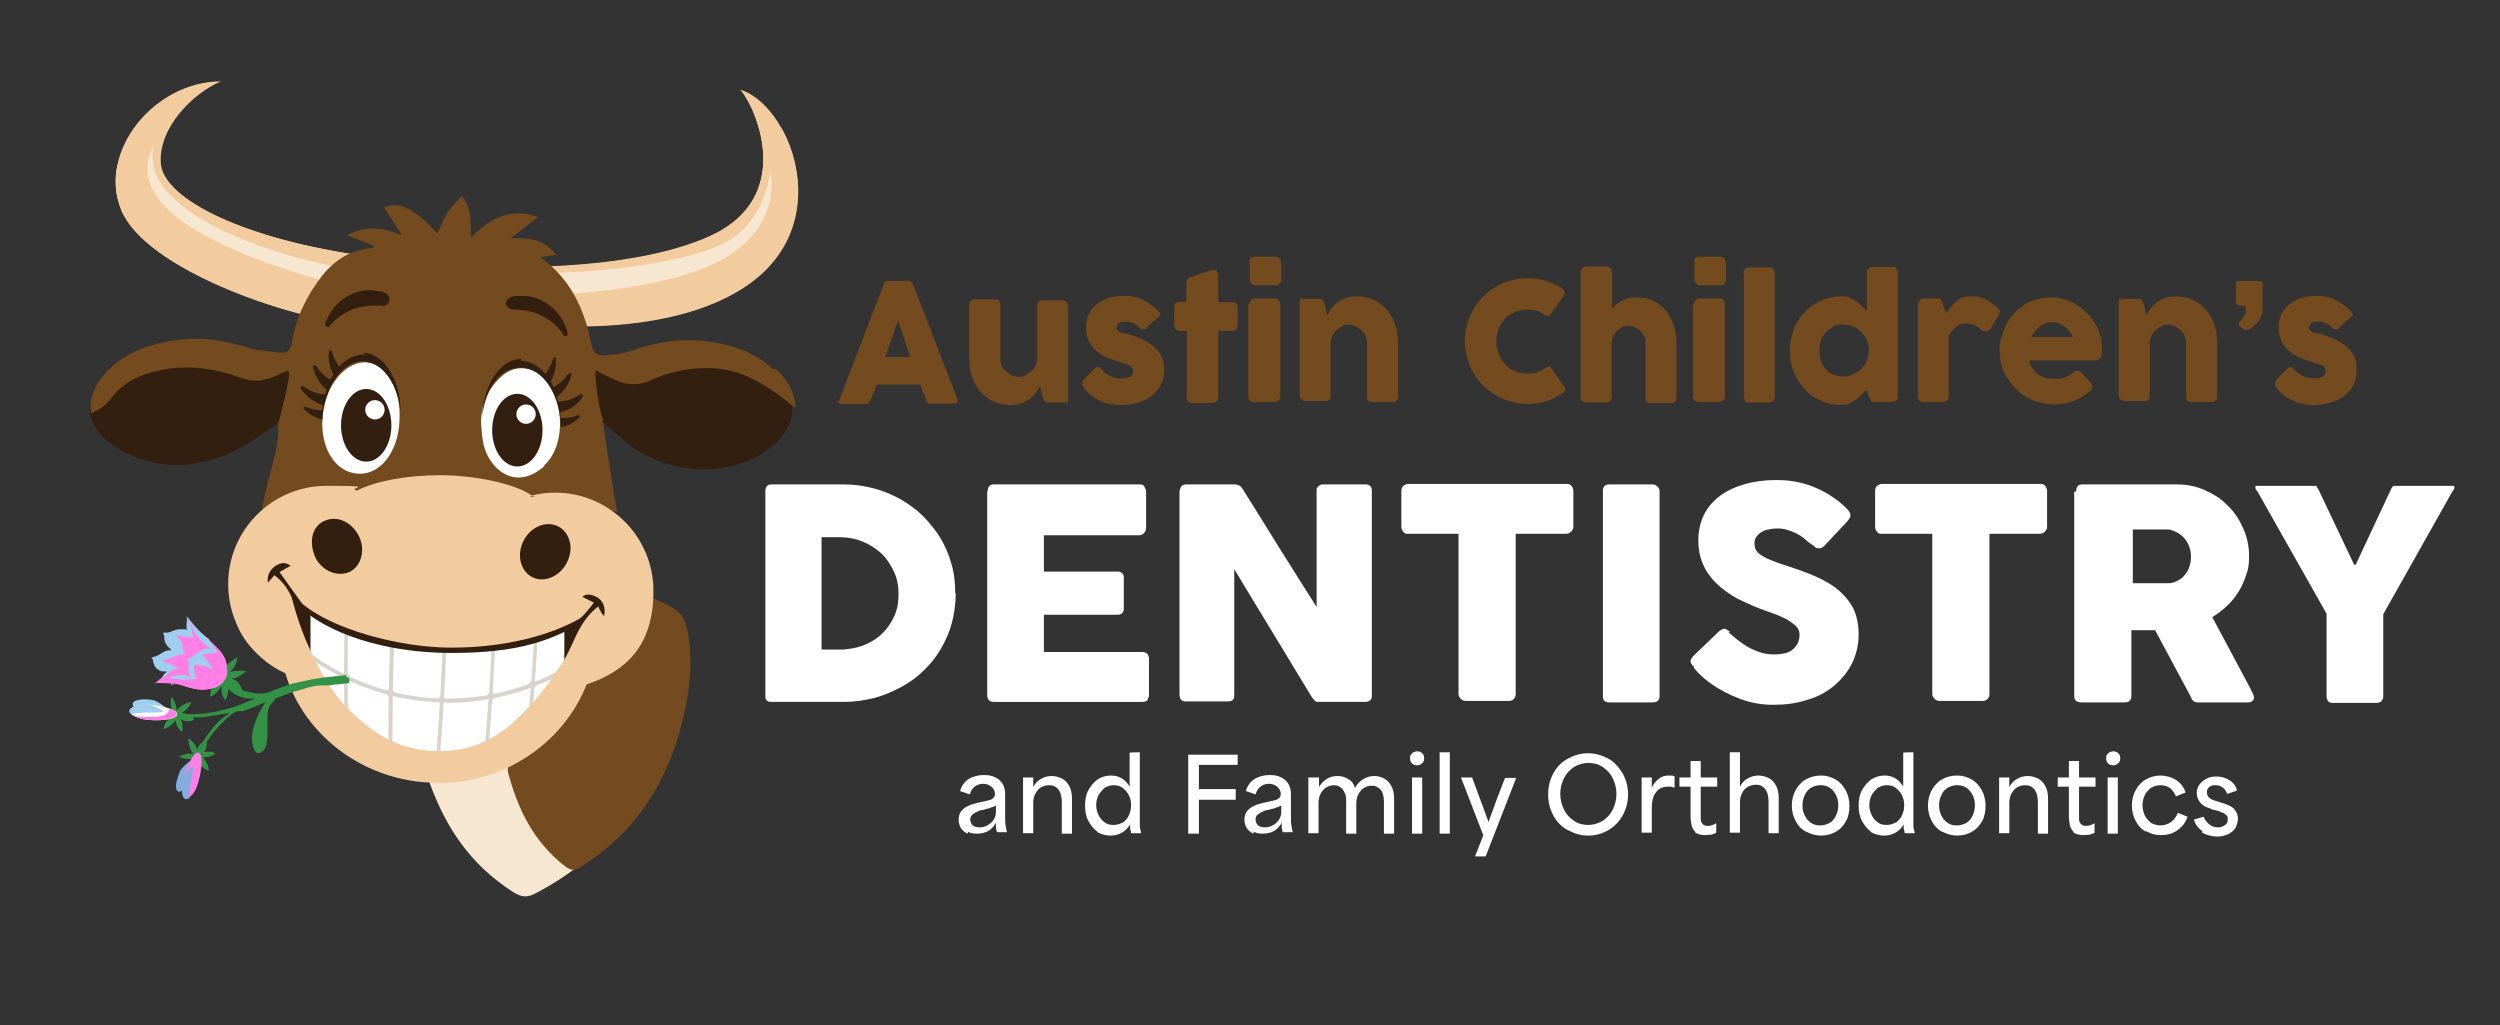 <?xml version="1.0" encoding="UTF-8"?>
<svg id="Layer_1" xmlns="http://www.w3.org/2000/svg" version="1.1" viewBox="0 0 516.1 211.7">
  <rect x="0" y="0" width="516.1" height="211.7" fill="#333333" stroke="none"/>
  <!-- Generator: Adobe Illustrator 29.0.0, SVG Export Plug-In . SVG Version: 2.1.0 Build 186)  -->
  <defs>
    <style>
      .st0, .st1 {
        fill: #331f10;
      }

      .st1, .st2, .st3 {
        display: none;
      }

      .st4 {
        fill: #f7e7d1;
      }

      .st5 {
        fill: #339245;
      }

      .st6 {
        fill: #a45a26;
      }

      .st7 {
        fill: #ff7fe7;
      }

      .st8 {
        fill: #f2cc9e;
      }

      .st9 {
        fill: #d8d4cd;
      }

      .st10 {
        fill: #a0ceee;
      }

      .st2 {
        fill: #805446;
      }

      .st11, .st12 {
        fill: #fff;
      }

      .st13 {
        fill: #5eb546;
      }

      .st14 {
        fill: #80aedd;
      }

      .st15 {
        fill: #3f2311;
      }

      .st16 {
        fill: #744b1e;
      }

      .st17 {
        fill: #88491f;
      }

      .st18 {
        fill: #658ec9;
      }

      .st19 {
        fill: #5884c3;
      }

      .st20 {
        fill: #2c65af;
      }

      .st21 {
        fill: #fdd31b;
      }

      .st12 {
        isolation: isolate;
        opacity: .6;
      }
    </style>
  </defs>
  <ellipse class="st11" cx="89.6" cy="110.9" rx="32.7" ry="47.1"/>
  <g id="Layer_15">
    <g>
      <path class="st11" d="M197.3,122.5c0,2.1-.3,4.2-.8,6.1-.5,1.9-1.3,3.7-2.3,5.4s-2.2,3.2-3.6,4.5c-1.4,1.4-3,2.5-4.7,3.4s-3.5,1.7-5.5,2.2-4,.8-6.1.8h-14.9c-.4,0-.7,0-1-.2s-.4-.5-.4-1v-42.3c0-.4.1-.8.3-1,.2-.3.6-.4,1-.4h14.9c2.1,0,4.2.3,6.1.8,2,.5,3.8,1.3,5.5,2.2,1.7,1,3.3,2.1,4.7,3.5s2.6,2.9,3.6,4.5c1,1.7,1.8,3.5,2.3,5.4.6,1.9.8,4,.8,6.1h0ZM169.6,110.8v23.3h3.9c.4,0,.9,0,1.3-.1,1.5-.1,2.9-.5,4.2-1.1s2.5-1.4,3.4-2.4c1-1,1.7-2.2,2.3-3.5.6-1.4.8-2.8.8-4.4s-.3-3.3-1-4.7-1.5-2.7-2.6-3.7-2.4-1.8-3.8-2.4c-1.5-.6-3-.9-4.7-.9h-4,.2Z"/>
      <path class="st11" d="M203.9,101.4c0-.4.1-.8.3-1,.2-.3.6-.4,1-.4h30c.4,0,.8,0,1,.4s.4.6.4,1.1v7.5c0,.3-.1.7-.4,1-.2.3-.6.5-1.1.5h-19.6v7.5h15.1c.4,0,.7,0,1,.3.3.2.4.5.4.9v6.5c0,.3-.1.6-.3.8-.2.3-.5.4-1,.4h-15.2v7.7h20.3c.9,0,1.4.5,1.4,1.4v7.6c0,.2,0,.4-.2.5,0,.6-.5.8-1.2.8h-30.6c-.4,0-.7-.1-1-.3-.2-.2-.4-.5-.4-1v-42.2s.1,0,.1,0Z"/>
      <path class="st11" d="M243.6,101.3c0-.4.1-.7.3-.9.2-.3.6-.4,1-.4h9.9c.3,0,.6,0,.9.2.3,0,.6.4.8.7,2.6,4.1,5.1,8.2,7.6,12.2s5.1,8.1,7.7,12.2v-24.2c0-.4.2-.6.5-.8.2-.2.5-.3.8-.3h8.6c.4,0,.8,0,1.1.3.3.2.4.6.4,1v42.4c0,.4-.1.7-.4.9-.2.2-.6.3-1,.3h-9.7c-.3,0-.5,0-.7-.3-.2-.2-.4-.4-.6-.7-2.7-4.4-5.3-8.8-8-13.2-2.6-4.3-5.3-8.7-8-13.2v26c0,.4-.1.8-.3,1s-.6.3-1.1.3h-8.6c-.5,0-.8-.1-1-.4-.2-.3-.3-.6-.3-.9v-42.3h.1Z"/>
      <path class="st11" d="M289.3,101.3c0-.4.1-.7.4-1,.3-.2.6-.4,1-.4h32.6c.4,0,.7,0,1,.3.3.2.4.6.5,1v7.5c0,.4-.1.7-.4,1s-.6.5-1.1.5h-10.4v33.1c0,.4-.1.7-.4,1s-.6.4-1,.4h-8.9c-.3,0-.7-.1-1-.4-.3-.3-.5-.6-.5-1v-33.1h-10.4c-.4,0-.7,0-1-.4s-.4-.6-.4-1.1v-7.5h0Z"/>
      <path class="st11" d="M330.9,101.3c0-.4.1-.7.3-.9.2-.3.6-.4,1-.4h8.9c.3,0,.6,0,1,.4.3.2.5.6.5,1v42.3c0,.9-.5,1.3-1.5,1.3h-8.9c-.9,0-1.3-.4-1.3-1.3v-42.3h0Z"/>
      <path class="st11" d="M356.7,130.4c.3.3.8.7,1.3,1.1.5.5,1.1.9,1.8,1.4,1,.7,2,1.2,3.1,1.6,1,.4,2.1.6,3.2.6s1.9-.1,2.6-.3,1.2-.5,1.6-.9.7-.8.9-1.3c.2-.5.3-1,.3-1.6s-.2-1.2-.7-1.7-1.1-.9-1.7-1.3c-.7-.4-1.4-.7-2.1-1s-1.4-.5-1.9-.7c-2.4-.8-4.5-1.8-6.4-2.7-1.8-1-3.3-2.1-4.5-3.3-1.2-1.2-2.1-2.5-2.7-4-.6-1.4-.9-3-.9-4.8s.4-3.6,1.1-5.1,1.8-2.8,3.2-3.9c1.4-1.1,3.1-1.9,5.1-2.5s4.2-.9,6.6-.9,3.6.2,5.3.6c1.7.4,3.3,1.1,5,2,.7.4,1.3.8,2,1.3.6.4,1.2.9,1.6,1.3.5.4.8.8,1.1,1.1.3.4.4.7.4.9s0,.5-.2.7c-.1.2-.3.5-.6.8l-4.6,4.9c-.3.3-.7.5-1,.5s-.5,0-.8-.2c-.2-.2-.5-.4-.8-.6l-.3-.2c-.4-.3-.9-.7-1.3-1.1-.5-.4-1-.7-1.6-1s-1.2-.5-1.8-.7c-.6-.2-1.3-.3-1.9-.3s-1.3,0-1.9.2c-.6,0-1.1.3-1.5.5s-.8.6-1.1,1c-.3.4-.4.9-.4,1.4s.1,1.1.4,1.5.7.8,1.3,1.1c.6.4,1.3.7,2.1,1,.8.3,1.8.7,2.9,1,2.1.7,4.1,1.4,5.9,2.2,1.8.8,3.4,1.7,4.7,2.8,1.3,1.1,2.3,2.3,3.1,3.8.7,1.5,1.1,3.3,1.1,5.4s-.5,4.2-1.4,6-2.2,3.3-3.7,4.6c-1.6,1.3-3.4,2.3-5.6,2.9-2.1.7-4.4,1-6.9,1s-4.6-.4-6.8-1.2c-2.2-.8-4.3-1.9-6.3-3.3-.8-.6-1.5-1.2-2-1.7s-1-1-1.3-1.4h0v-.2h0c-.5-.5-.7-.9-.7-1.2s.2-.7.7-1.2l5.2-5c.4-.3.8-.5,1-.5s.4,0,.6.2c.2.1.4.3.7.5h-.5Z"/>
      <path class="st11" d="M387.1,101.3c0-.4.1-.7.4-1,.3-.2.6-.4,1-.4h32.6c.4,0,.7,0,1,.3.3.2.4.6.5,1v7.5c0,.4-.1.7-.4,1s-.6.5-1.1.5h-10.4v33.1c0,.4-.1.7-.4,1s-.6.4-1,.4h-8.9c-.3,0-.7-.1-1-.4-.3-.3-.5-.6-.5-1v-33.1h-10.4c-.4,0-.7,0-1-.4s-.4-.6-.4-1.1v-7.5h0Z"/>
      <path class="st11" d="M428.6,101.4c0-.4.1-.8.3-1,.2-.3.6-.4,1-.4h19.5c2.1,0,4,.4,5.8,1.2,1.8.8,3.4,1.8,4.7,3.2,1.4,1.3,2.4,2.9,3.2,4.7.8,1.8,1.2,3.7,1.2,5.7s-.2,2.7-.6,3.9c-.4,1.2-.9,2.4-1.6,3.5s-1.5,2.1-2.4,2.9c-.9.9-1.9,1.6-3,2.3l7.8,14.6c.1.3.3.6.5,1s.3.7.3,1-.1.6-.3.7c-.2.2-.5.3-.9.3h-10.4c-.3,0-.7-.1-.9-.3-.3-.2-.4-.5-.5-.8l-7.4-13.8h-4.9v13.6c0,.9-.5,1.3-1.4,1.3h-9c-.4,0-.7-.1-1-.3-.2-.2-.4-.5-.4-1v-42.2h.4,0ZM452.3,114.8c0-.6-.1-1.2-.3-1.8-.2-.6-.5-1.2-.9-1.7s-.9-.9-1.5-1.3c-.6-.3-1.2-.6-1.9-.7h-7.4v11.1h7.5c.7,0,1.3-.3,1.9-.6.6-.3,1-.7,1.4-1.2s.7-1,.9-1.7c.2-.6.3-1.2.3-1.9h0v-.2Z"/>
      <path class="st11" d="M486.3,116.6l7.3-15.6c.1-.2.2-.4.3-.5l.2-.2h12.5s.1.2.1.3c0,.2-.1.5-.4.8l-14.3,25.4v16.9c0,.9-.5,1.4-1.4,1.4h-9.1c-.4,0-.7-.1-.9-.4-.2-.3-.3-.6-.3-1v-17l-14.3-25.3c-.3-.3-.4-.5-.4-.8s0-.2.1-.3h12.4s.2,0,.2.2.2.3.3.5l7.4,15.6h.3,0Z"/>
    </g>
    <g>
      <path class="st11" d="M199.8,172.1c-.6-.2-1-.6-1.4-1.1-.3-.5-.5-1.1-.5-1.8s.2-1.3.5-1.7c.4-.5.8-.8,1.4-1.1.6-.3,1.3-.5,2.1-.7.1,0,.3,0,.5-.1.8-.2,1.4-.3,1.8-.4.4-.1.7-.3.9-.5s.3-.5.3-.8-.1-.7-.3-1-.5-.6-.9-.8-.8-.3-1.3-.3-1.2.2-1.7.6-.8.9-1,1.6l-2-.7c.3-1.1.9-1.9,1.8-2.5.9-.5,1.9-.8,3-.8s1.6.1,2.3.4c.7.3,1.2.7,1.6,1.3s.6,1.3.6,2.2v4.6c0,.8,0,1.4.1,1.9s.1.9.3,1.4h-2.1c0-.3-.2-.6-.2-1v-1h0c-.3.7-.9,1.3-1.5,1.7-.7.4-1.5.6-2.4.6s-1.3-.1-1.9-.4v.4h0ZM204,170.3c.5-.3.9-.7,1.2-1.2s.4-1,.4-1.5v-1.3c-.3.1-.5.3-.7.3s-.4.2-.8.3c-.2,0-.6.1-1.1.3-.5,0-1,.2-1.3.4-.4.1-.7.4-1,.6-.3.3-.4.6-.4,1s.2.9.5,1.2c.4.3.9.4,1.5.4s1.2-.2,1.7-.5h0Z"/>
      <path class="st11" d="M211.2,160.5h2.1v2h0c.4-.8,1-1.4,1.6-1.7.7-.4,1.4-.6,2.2-.6s1.4.2,2.1.5c.6.3,1.1.8,1.5,1.5s.6,1.6.6,2.6v7.3h-2.1v-6.4c0-.8-.1-1.5-.3-2s-.5-.9-.9-1.2-.9-.4-1.5-.4-1.2.2-1.7.5-.8.8-1.1,1.3c-.3.6-.4,1.2-.4,1.9v6.2h-2.1v-11.6h0Z"/>
      <path class="st11" d="M226.6,171.7c-.8-.5-1.4-1.3-1.9-2.2s-.7-2-.7-3.2.2-2.3.7-3.2,1.1-1.6,1.9-2.2c.8-.5,1.7-.8,2.7-.8s1.6.2,2.3.6c.7.4,1.2,1,1.6,1.7h0v-7h0c0-.1,2.1-.1,2.1-.1v15.2c0,.5.2,1,.3,1.5h-2.1c0-.3-.1-.6-.2-.9v-.9h0c-.4.7-1,1.3-1.7,1.7s-1.5.6-2.4.6-2-.3-2.8-.8h.2,0ZM231.7,169.9c.5-.4,1-.8,1.3-1.5.3-.6.5-1.3.5-2.2s-.2-1.5-.5-2.1-.8-1.1-1.3-1.5c-.6-.4-1.2-.5-1.8-.5s-1.3.2-1.8.5c-.5.4-.9.9-1.3,1.5-.3.6-.5,1.3-.5,2.1s.2,1.5.5,2.1.7,1.1,1.3,1.5c.5.4,1.1.5,1.8.5s1.3-.2,1.8-.5h0Z"/>
      <path class="st11" d="M245.2,155.8h10.3v2.1h-8v5h7.6v2.2h-7.6v7h-2.2v-16.3h-.1Z"/>
      <path class="st11" d="M258.8,172.1c-.6-.2-1-.6-1.4-1.1-.3-.5-.5-1.1-.5-1.8s.2-1.3.5-1.7c.4-.5.8-.8,1.4-1.1s1.3-.5,2.1-.7c.1,0,.3,0,.5-.1.8-.2,1.4-.3,1.8-.4s.7-.3.9-.5c.2-.2.3-.5.3-.8s-.1-.7-.3-1-.5-.6-.9-.8-.8-.3-1.3-.3-1.2.2-1.7.6-.8.9-1,1.6l-2-.7c.3-1.1.9-1.9,1.8-2.5.9-.5,1.9-.8,3-.8s1.6.1,2.3.4c.7.3,1.2.7,1.6,1.3s.6,1.3.6,2.2v4.6c0,.8,0,1.4.1,1.9s.1.9.3,1.4h-2.1c0-.3-.2-.6-.2-1v-1h0c-.3.7-.9,1.3-1.5,1.7-.7.4-1.5.6-2.4.6s-1.3-.1-1.9-.4v.4h0ZM262.9,170.3c.5-.3.9-.7,1.2-1.2.3-.5.4-1,.4-1.5v-1.3c-.3.1-.5.3-.7.3s-.4.2-.8.3c-.2,0-.6.1-1.1.3-.5,0-1,.2-1.3.4-.4.1-.7.4-1,.6s-.4.6-.4,1,.2.9.5,1.2c.4.3.9.4,1.5.4s1.2-.2,1.7-.5h0Z"/>
      <path class="st11" d="M270.2,160.5h2.1v2h0c.4-.8,1-1.3,1.6-1.7.7-.4,1.4-.6,2.2-.6s1.5.2,2.2.6c.7.4,1.2,1,1.4,1.9h0c.5-.9,1.1-1.5,1.8-1.9.7-.4,1.4-.6,2.2-.6s1.4.2,2,.5,1.1.8,1.5,1.5.6,1.6.6,2.6v7.3h-2.1v-6.4h0c0-.9-.1-1.5-.3-2-.2-.5-.5-.9-.9-1.1-.4-.3-.8-.4-1.4-.4s-1.1.2-1.6.5-.8.8-1.1,1.3c-.3.6-.4,1.2-.4,1.9v6.2h-2.1v-6.4c0-.8,0-1.5-.3-2-.2-.5-.5-.9-.9-1.2s-.9-.4-1.4-.4-1.1.2-1.6.5-.8.8-1.1,1.3c-.3.6-.4,1.2-.4,1.9v6.2h-2.1v-11.6h0Z"/>
      <path class="st11" d="M291.5,157.6c-.3-.3-.4-.6-.4-1.1s0-.5.2-.7c.1-.2.3-.4.5-.5s.5-.2.8-.2.7.1,1,.4c.3.3.4.6.4,1s0,.5-.2.8c-.1.2-.3.4-.5.5s-.5.2-.7.2c-.4,0-.8-.1-1.1-.4h0ZM291.5,160.5h2.1v11.6h-2.1v-11.6Z"/>
      <path class="st11" d="M297.2,155.3h2.1v16.8h-2.1v-16.8Z"/>
      <path class="st11" d="M306.2,172.4l-4.6-11.9h2.3c.5,1.4,1.2,3.2,2,5.4.3.8.5,1.4.7,1.9s.4,1.1.7,1.9h0c.3-.9.6-1.7.9-2.5s.6-1.7.9-2.5c.5-1.2,1-2.6,1.6-4.1h2.3l-6.3,16.2h-2.2l1.7-4.3h0Z"/>
      <path class="st11" d="M323.7,171.4c-1.3-.7-2.3-1.7-3-3s-1.1-2.7-1.1-4.4.4-3.1,1.1-4.4c.7-1.3,1.7-2.3,3-3s2.6-1.1,4.1-1.1,2.9.4,4.2,1.1c1.3.7,2.2,1.8,3,3.1.7,1.3,1.1,2.7,1.1,4.3s-.4,3-1.1,4.3-1.7,2.3-3,3.1c-1.3.7-2.6,1.1-4.1,1.1s-2.9-.4-4.1-1.1h-.1ZM330.8,169.5c.9-.6,1.6-1.3,2.1-2.3s.8-2.1.8-3.3-.3-2.3-.8-3.3-1.2-1.7-2.1-2.3-1.9-.8-2.9-.8-2,.3-2.9.8c-.9.6-1.6,1.3-2.1,2.3s-.8,2.1-.8,3.3.3,2.3.8,3.3,1.2,1.7,2.1,2.3,1.9.8,2.9.8,2-.3,2.9-.8Z"/>
      <path class="st11" d="M338.9,160.5h2.1v2.1h0c.3-.7.8-1.3,1.4-1.8s1.3-.7,2.1-.7.9,0,1.2.2v2.3c-.2,0-.4-.1-.7-.2h-.7c-.8,0-1.4.2-1.9.6-.5.4-.9,1-1.1,1.6s-.3,1.4-.3,2.1h0v5.2h-2.1v-11.6.2h0Z"/>
      <path class="st11" d="M350.1,171.8c-.5-.4-.8-.9-.9-1.5-.1-.5-.2-1.1-.2-1.8v-6.1h-2.3v-1.9h2.3v-3.4h2.1v3.4h3.4v1.9h-3.4v5.4h0v1.4c0,.4.2.7.4.9.2.3.6.4,1.1.4s1.1-.2,1.6-.5h.1v1.9c-.3.2-.6.3-1,.4-.4,0-.8.1-1.2.1-1,0-1.8-.2-2.3-.7h.3Z"/>
      <path class="st11" d="M357.1,155.3h2.1v7.1h0c.4-.8,1-1.4,1.6-1.7.7-.4,1.4-.6,2.2-.6s1.4.2,2.1.5c.6.3,1.1.8,1.5,1.5s.6,1.6.6,2.6v7.3h-2.1v-6.4c0-.8-.1-1.5-.3-2-.2-.5-.5-.9-.9-1.2s-.9-.4-1.5-.4-1.2.2-1.7.5-.9.8-1.1,1.3c-.3.6-.4,1.2-.4,1.9v6.2h-2.1v-16.8.2h0Z"/>
      <path class="st11" d="M372.8,171.7c-.9-.5-1.6-1.2-2.1-2.2-.5-.9-.8-2-.8-3.2s.3-2.3.8-3.2,1.2-1.7,2.1-2.2,1.9-.8,3.1-.8,2.1.3,3,.8,1.6,1.3,2.1,2.2.8,2,.8,3.2-.2,2.3-.7,3.2-1.2,1.7-2.1,2.2-1.9.8-3,.8-2.2-.3-3.1-.8h0ZM377.7,169.9c.6-.4,1-.8,1.3-1.5.3-.6.5-1.3.5-2.2s-.2-1.5-.5-2.1-.7-1.1-1.3-1.5c-.6-.4-1.2-.5-1.9-.5s-1.3.2-1.9.5c-.6.4-1,.8-1.3,1.5-.3.6-.5,1.3-.5,2.2s.2,1.5.5,2.1.7,1.1,1.3,1.5,1.2.5,1.9.5,1.3-.2,1.9-.5Z"/>
      <path class="st11" d="M386.3,171.7c-.8-.5-1.4-1.3-1.9-2.2s-.7-2-.7-3.2.2-2.3.7-3.2,1.1-1.6,1.9-2.2c.8-.5,1.7-.8,2.7-.8s1.6.2,2.3.6c.7.4,1.2,1,1.6,1.7h0v-7h0c0-.1,2.1-.1,2.1-.1v15.2c0,.5.2,1,.3,1.5h-2.1c0-.3-.1-.6-.2-.9v-.9h0c-.4.7-1,1.3-1.7,1.7s-1.5.6-2.4.6-2-.3-2.8-.8h.2ZM391.3,169.9c.5-.4,1-.8,1.3-1.5.3-.6.5-1.3.5-2.2s-.2-1.5-.5-2.1-.8-1.1-1.3-1.5-1.2-.5-1.8-.5-1.3.2-1.8.5c-.5.4-.9.9-1.3,1.5-.3.6-.5,1.3-.5,2.1s.2,1.5.5,2.1.7,1.1,1.3,1.5c.5.4,1.1.5,1.8.5s1.3-.2,1.8-.5h0Z"/>
      <path class="st11" d="M400.9,171.7c-.9-.5-1.6-1.2-2.1-2.2-.5-.9-.8-2-.8-3.2s.3-2.3.8-3.2,1.2-1.7,2.1-2.2,1.9-.8,3.1-.8,2.1.3,3,.8,1.6,1.3,2.1,2.2.8,2,.8,3.2-.2,2.3-.7,3.2-1.2,1.7-2.1,2.2-1.9.8-3,.8-2.2-.3-3.1-.8h0ZM405.9,169.9c.6-.4,1-.8,1.3-1.5.3-.6.5-1.3.5-2.2s-.2-1.5-.5-2.1-.7-1.1-1.3-1.5c-.6-.4-1.2-.5-1.9-.5s-1.3.2-1.9.5c-.6.4-1,.8-1.3,1.5-.3.6-.5,1.3-.5,2.2s.2,1.5.5,2.1.7,1.1,1.3,1.5,1.2.5,1.9.5,1.3-.2,1.9-.5Z"/>
      <path class="st11" d="M412.7,160.5h2.1v2h0c.4-.8,1-1.4,1.6-1.7.7-.4,1.4-.6,2.2-.6s1.4.2,2.1.5c.6.3,1.1.8,1.5,1.5s.6,1.6.6,2.6v7.3h-2.1v-6.4c0-.8-.1-1.5-.3-2-.2-.5-.5-.9-.9-1.2s-.9-.4-1.5-.4-1.2.2-1.7.5-.8.8-1.1,1.3c-.3.6-.4,1.2-.4,1.9v6.2h-2.1v-11.6h0Z"/>
      <path class="st11" d="M428.2,171.8c-.5-.4-.8-.9-.9-1.5-.1-.5-.2-1.1-.2-1.8v-6.1h-2.3v-1.9h2.3v-3.4h2.1v3.4h3.4v1.9h-3.4v5.4h0v1.4c0,.4.2.7.4.9.2.3.6.4,1.1.4s1.1-.2,1.6-.5h.1v1.9c-.3.2-.6.3-1,.4-.4,0-.8.1-1.2.1-1,0-1.8-.2-2.3-.7h.3Z"/>
      <path class="st11" d="M435.2,157.6c-.3-.3-.4-.6-.4-1.1s0-.5.2-.7c.1-.2.3-.4.5-.5s.5-.2.8-.2.7.1,1,.4c.3.3.4.6.4,1s0,.5-.2.8c-.1.2-.3.4-.5.5s-.5.2-.7.2c-.4,0-.8-.1-1.1-.4h0ZM435.1,160.5h2.1v11.6h-2.1v-11.6Z"/>
      <path class="st11" d="M443,171.7c-.9-.5-1.6-1.2-2.1-2.2-.5-.9-.8-2-.8-3.2s.3-2.3.8-3.2,1.2-1.7,2.1-2.2,1.9-.8,3-.8,2.2.3,3.2.9c.9.6,1.6,1.4,2,2.6l-2,.8c-.3-.7-.7-1.3-1.2-1.7-.6-.4-1.2-.6-2-.6s-1.3.2-1.9.5c-.5.4-1,.9-1.3,1.5s-.5,1.3-.5,2.1.2,1.6.5,2.2c.3.6.8,1.1,1.3,1.5.6.3,1.2.5,1.9.5s1.5-.2,2.2-.7c.6-.5,1.1-1.1,1.4-1.9l2,.8c-.4,1.2-1.1,2.1-2.1,2.8s-2.1,1-3.4,1-2.1-.3-3-.8h-.1Z"/>
      <path class="st11" d="M454.7,171.6c-.9-.6-1.5-1.4-1.8-2.4l2-.6c.3.7.7,1.2,1.2,1.6.5.4,1.1.6,1.7.6s.6,0,1-.2c.3-.1.6-.3.8-.5.2-.2.3-.6.3-1s0-.6-.3-.8c-.2-.2-.4-.4-.7-.5s-.6-.2-1-.4h0l-1.2-.3h0c-.5-.2-1-.4-1.5-.6-.5-.3-.8-.6-1.2-1.1-.3-.5-.5-1-.5-1.7s.2-1.3.6-1.8.9-.9,1.5-1.2,1.3-.4,2-.4c1,0,2,.3,2.7.8.8.5,1.3,1.2,1.5,2.1l-2,.7c-.2-.5-.5-1-.9-1.3s-.9-.5-1.5-.5-.7,0-1,.2c-.3.1-.5.3-.6.5-.2.2-.2.5-.2.8,0,.5.2.9.6,1.2s1,.5,1.7.7h0l1,.3h0c.6.2,1.1.4,1.5.6.4.2.8.5,1.1,1,.3.4.5,1,.5,1.6s-.2,1.3-.5,1.9c-.4.6-.9,1-1.5,1.3-.7.3-1.4.5-2.3.5s-2.3-.3-3.2-.9l.2-.2h0Z"/>
    </g>
    <g>
      <path class="st16" d="M182.4,58.6v-.2c.1,0,.2-.2.3-.2,0,0,.2,0,.3-.2h4.6c.2,0,.4,0,.5.2.1,0,.2.2.3.3l.4,1,8.9,23v.6c-.1,0-.3.2-.6.2h-5.5c-.1,0-.3-.3-.3-.5-.2-.6-.4-1.2-.7-1.7-.2-.6-.4-1.1-.6-1.7h-9c-.2.6-.4,1.2-.7,1.7-.2.6-.4,1.1-.7,1.7-.1.4-.4.6-.9.6h-5c-.2,0-.4,0-.5-.2-.1,0-.2-.3,0-.5l9.2-23.9h0v-.2ZM185.5,65.9c-.2.6-.4,1.2-.7,1.9-.2.7-.4,1.3-.7,2-.2.7-.4,1.3-.7,2-.2.7-.4,1.3-.7,1.9h5.2l-2.6-7.8h.2Z"/>
      <path class="st16" d="M220.2,82.9c-.1,0-.3.2-.5.2h-3.6c-.1,0-.3-.2-.4-.3-.1,0-.2-.3-.3-.4,0-.2-.1-.3-.2-.5l-.5-2.2c-.2.3-.4.7-.7,1.2-.3.4-.7.9-1.2,1.3s-1.1.7-1.8,1-1.5.4-2.4.4c-1.3,0-2.5-.2-3.5-.7s-1.9-1.2-2.7-2c-.7-.9-1.3-1.9-1.7-3s-.6-2.4-.6-3.7v-11.1c0-.4,0-.8.3-1s.5-.3.9-.3h3.9c.5,0,.8,0,1,.2s.3.5.3,1v11.1c0,.5.1.9.3,1.4.2.4.5.8.9,1.2.4.3.8.6,1.2.8.5.2.9.3,1.4.3s.8,0,1.3-.3.8-.5,1.2-.8.7-.7.9-1.1.4-.9.4-1.4v-11c0-.2,0-.4.1-.6,0-.2.2-.3.3-.4.1,0,.3-.2.4-.2h4.2c.5,0,.8,0,1.1.4s.3.6.3,1v19c0,.2,0,.4-.1.6,0,.2-.2.3-.4.4h.1v-.4h.1Z"/>
      <path class="st16" d="M227.6,76.5c.3.3.6.6,1,.8.4.2.7.4,1,.5s.6.2.9.3h1.3c.3,0,.7,0,1-.2.3,0,.6-.2.8-.4.2-.2.3-.5.3-.8s0-.6-.2-.8c-.1-.2-.3-.3-.5-.5-.2,0-.5-.2-.9-.3-.3,0-.7-.2-1.2-.4-1.4-.4-2.5-.8-3.4-1.3s-1.6-1.1-2.1-1.7-.9-1.3-1.1-2c-.2-.7-.3-1.5-.3-2.3s.2-1.8.6-2.6c.4-.8.9-1.4,1.6-2,.7-.5,1.5-1,2.5-1.3s2-.4,3.2-.4,1.4,0,2,.2c.6,0,1.2.3,1.8.6s1.1.6,1.7,1c.5.4,1.1.9,1.6,1.4s.3.4.3.6-.1.4-.4.6c-.4.4-.9.7-1.3,1.1-.4.4-.8.7-1.2,1.2-.1,0-.3.2-.4.2h-.4c-.1,0-.2,0-.4-.2-.1,0-.2-.2-.3-.3-.4-.4-.8-.7-1.4-.9s-1-.2-1.4-.2-1,0-1.3.3c-.3.2-.5.5-.5.9s.1.5.3.7.4.3.7.4.6.2.9.2.6,0,.9.2c1,.3,2,.7,2.8,1.1s1.6.9,2.2,1.4c.6.6,1.1,1.2,1.5,2s.5,1.7.5,2.9-.2,2.1-.7,3c-.4.9-1.1,1.6-1.8,2.2-.8.6-1.7,1.1-2.8,1.4s-2.2.5-3.5.5-1.4,0-2.1-.2c-.7,0-1.4-.3-2.1-.6-.7-.3-1.3-.6-1.9-1.1-.6-.4-1.2-1-1.6-1.6-.1-.2-.2-.3-.3-.5v-.5c0-.2,0-.3.1-.5,0,0,.2-.3.3-.4l2.2-2.2c.3-.2.5-.3.7-.2.2,0,.5.3.8.6h0Z"/>
      <path class="st16" d="M245,58.3c0-.4.1-.6.3-.8s.6-.3,1-.5l3.9-1.3h.3c.4,0,.7,0,.8.4.1.2.2.6.2,1v5.3h2.8c.4,0,.7,0,.9.3s.3.5.3,1v3.3c0,.5-.1.8-.3,1s-.5.3-.9.3h-2.8v13.6c0,.4-.1.8-.4,1-.2.2-.6.3-1,.3h-3.8c-.9,0-1.3-.4-1.3-1.3v-13.6h-1.3c-.9,0-1.3-.5-1.3-1.4v-3.3c0-.9.4-1.3,1.3-1.3h1.2v-4s.1,0,.1,0Z"/>
      <path class="st16" d="M257.9,54.3c0-.5.1-.8.3-1,.2-.2.5-.3,1-.3h3.9c.4,0,.7,0,1,.3.2.2.4.5.4,1v3.7c0,.2-.2.3-.3.5-.1,0-.3.3-.4.4s-.3,0-.6,0h-3.9c-.8,0-1.3-.5-1.3-1.4v-3.3h-.1ZM257.9,62.9c0-.4.1-.7.3-.9.2-.3.5-.4,1-.4h4.3c.2,0,.3.2.4.3s.3.3.3.4c0,.2.1.3.1.5v18.9c0,.4-.1.8-.4,1-.2.2-.6.3-1,.3h-3.9c-.8,0-1.3-.4-1.3-1.3v-18.9h.2Z"/>
      <path class="st16" d="M268.6,61.9c.1,0,.3-.2.5-.2h3.6c.1,0,.3.2.4.3s.2.3.2.4c0,.2.1.3.2.5l.5,2.2c.2-.3.4-.7.7-1.2.3-.4.7-.9,1.2-1.3s1.1-.7,1.8-1c.7-.3,1.5-.4,2.4-.4,1.3,0,2.5.2,3.5.7,1.1.5,1.9,1.2,2.7,2,.7.9,1.3,1.9,1.7,3,.4,1.1.6,2.4.6,3.7v11.1c0,.4,0,.8-.3,1-.2.2-.5.3-.9.3h-3.9c-.5,0-.8,0-1-.2s-.3-.5-.3-1v-11.1c0-.5-.1-.9-.3-1.4-.2-.4-.5-.8-.9-1.2-.4-.3-.8-.6-1.2-.8-.5-.2-.9-.3-1.4-.3s-.8,0-1.2.3c-.4.2-.8.4-1.2.8-.4.3-.7.7-.9,1.1-.2.4-.4.9-.4,1.4v11c0,.2,0,.4-.1.6,0,.2-.2.3-.3.4-.1,0-.3.2-.4.2h-4.2c-.5,0-.8,0-1.1-.4-.2-.2-.3-.6-.3-1v-19c0-.2,0-.4.1-.6,0-.2.2-.3.4-.4h-.1v.4h-.1Z"/>
      <path class="st16" d="M322.6,59.8c.2,0,.3.3.4.4v.6l-2.9,4.1c-.1.2-.3.3-.4.3h-.5c-.6-.4-1.2-.7-1.8-1-.7-.2-1.4-.3-2.1-.3s-1.8.2-2.6.5c-.8.4-1.5.8-2,1.4-.6.6-1,1.3-1.3,2.1-.3.8-.5,1.7-.5,2.6s.2,1.8.5,2.6c.3.8.8,1.5,1.3,2.1.6.6,1.2,1.1,2,1.4.8.4,1.6.5,2.6.5s1.5,0,2.1-.3c.7-.2,1.3-.6,1.9-1,.2,0,.4-.2.5-.2s.3,0,.4.3l2.9,4.2c.1.2.1.5,0,.6s-.2.3-.4.4c-1.1.7-2.2,1.3-3.4,1.7-1.2.4-2.5.6-3.9.6s-2.4-.2-3.5-.5-2.1-.7-3.1-1.3c-1-.6-1.8-1.2-2.6-2-.8-.8-1.5-1.7-2-2.6-.6-1-1-2-1.3-3.1s-.5-2.3-.5-3.5.2-2.4.5-3.5.7-2.1,1.3-3.1,1.2-1.8,2-2.6,1.7-1.5,2.6-2c1-.6,2-1,3.1-1.3s2.3-.5,3.5-.5,2.6.2,3.8.6c1.2.4,2.3.9,3.4,1.6v.3h0Z"/>
      <path class="st16" d="M332.7,63.9c.2-.3.5-.6.8-.9.3-.3.7-.6,1.1-.8s.9-.4,1.4-.6c.5-.2,1.1-.2,1.8-.2,1.3,0,2.4.2,3.5.7,1,.5,1.9,1.2,2.6,2,.7.9,1.2,1.9,1.6,3s.6,2.4.6,3.7v11.1c0,.4,0,.8-.3,1-.2.2-.5.3-.9.3h-3.9c-.5,0-.8,0-1-.2s-.3-.5-.3-1v-11.2c0-.5,0-.9-.3-1.4-.2-.4-.4-.8-.8-1.1-.3-.3-.7-.6-1.1-.7-.4-.2-.9-.3-1.3-.3s-.8,0-1.2.2c-.4.2-.7.4-1.1.7-.3.3-.6.7-.8,1.1-.2.4-.3.9-.4,1.4v11.2c0,.2,0,.4-.1.6,0,.2-.2.3-.3.4-.1,0-.3.2-.4.2h-4.2c-.5,0-.8,0-1.1-.4-.2-.2-.3-.6-.3-1v-13.8h0v-5.2h0v-6.4c0-.4.1-.7.3-.9.2-.2.6-.4,1.1-.4h3.8c.3,0,.5,0,.9.3.1,0,.3.2.3.4s.1.4.1.5v7.7h-.1Z"/>
      <path class="st16" d="M349.7,54.3c0-.5.1-.8.3-1,.2-.2.5-.3,1-.3h3.9c.4,0,.7,0,1,.3.2.2.4.5.4,1v3.7c0,.2-.2.3-.3.5-.1,0-.3.3-.4.4h-4.5c-.8,0-1.3-.5-1.3-1.4v-3.3h-.1ZM349.7,62.9c0-.4.1-.7.3-.9.2-.3.5-.4,1-.4h4.3c.2,0,.3.2.4.3s.3.3.3.4c0,.2.1.3.1.5v18.9c0,.4-.1.8-.4,1-.2.2-.6.3-1,.3h-3.9c-.8,0-1.3-.4-1.3-1.3v-18.9h.2Z"/>
      <path class="st16" d="M359.9,56.5c0-.4,0-.7.3-.9.2-.2.5-.4.9-.4h4.6c.1,0,.2.2.3.3.1,0,.2.2.3.4,0,.2.1.3.1.5v25.4c0,.4-.1.8-.4,1s-.6.3-.9.3h-3.9c-.4,0-.8,0-.9-.3s-.3-.5-.3-1v-25.4h-.1Z"/>
      <path class="st16" d="M385.3,80.5c-.3.3-.6.6-1,1s-.8.7-1.2,1c-.4.3-.9.6-1.4.8-.5.2-1.1.3-1.6.3-1.5,0-3-.3-4.3-.9s-2.4-1.4-3.3-2.4-1.7-2.2-2.2-3.5-.8-2.8-.8-4.4.3-3,.8-4.4,1.3-2.5,2.2-3.5c.9-1,2-1.8,3.3-2.4,1.3-.6,2.7-.9,4.3-.9s1.2,0,1.7.3c.5.2,1,.4,1.4.7s.8.6,1.2,1c.4.4.7.7,1,1v-7.8c0-.4.1-.7.3-.9s.6-.4,1-.4h4.3c.2,0,.3.2.4.3s.2.2.3.4c0,.2.1.3.1.5v25.4c0,.9-.5,1.3-1.4,1.3h-3.8c-.1,0-.2,0-.3-.2,0,0-.2-.2-.2-.4s-.2-.4-.3-.6l-.5-1.3ZM375.6,72.4c0,.7.1,1.4.3,2.1.2.7.6,1.2,1,1.7s.9.9,1.6,1.1c.6.3,1.3.4,2,.4s1.4,0,2-.4,1.2-.6,1.7-1.1.9-1,1.1-1.6c.3-.6.4-1.3.5-2v-.2c0-.7-.1-1.4-.4-2.1s-.6-1.2-1.1-1.7-1-.9-1.7-1.2-1.4-.4-2.1-.4-1.4,0-2,.4-1.1.7-1.6,1.2c-.4.5-.8,1.1-1,1.7-.2.7-.3,1.3-.3,2.1Z"/>
      <path class="st16" d="M396,62.9c0-.2,0-.4.1-.6,0-.2.2-.3.3-.4.3-.2.6-.3.9-.3h3.1c.1,0,.2.2.3.3,0,0,.2.3.2.4,0,.2.1.3.2.5,0,0,0,.2.1.3,0,.2.1.4.2.6,0,.2.2.4.2.6s.1.3.1.4c.3-.4.7-.8,1-1.2s.6-.8,1-1.1c.4-.4.7-.6,1.2-.9.4-.2.9-.3,1.5-.3h1.6c.5,0,.9.2,1.4.4.4.2.9.4,1.3.7s.9.6,1.4,1c.8.4.9,1,.4,1.9l-1.5,2.6c-.2.3-.5.5-.8.6-.3,0-.7,0-1.1-.2-.5-.5-1-.8-1.5-1.1-.5-.2-1.1-.3-1.7-.3s-.8,0-1.2.2c-.3,0-.6.3-.9.5s-.5.5-.8.8c-.2.3-.5.7-.7,1.1v12.3c0,.4-.1.8-.3,1s-.6.3-1,.3h-3.8c-.9,0-1.3-.4-1.3-1.3v-19h0v.2Z"/>
      <path class="st16" d="M431.6,80.6c-1,.9-2.1,1.6-3.4,2.1-1.2.5-2.6.8-4,.8s-3-.3-4.4-.8c-1.4-.6-2.6-1.3-3.6-2.4-1-1-1.9-2.2-2.5-3.5s-.9-2.8-.9-4.4.1-2,.4-2.9.6-1.8,1-2.6c.4-.8,1-1.6,1.6-2.2.6-.7,1.4-1.3,2.1-1.8.8-.5,1.7-.9,2.6-1.1.9-.3,1.9-.4,2.9-.4s1.9,0,2.7.4c.9.2,1.7.6,2.5,1.1s1.5,1,2.1,1.6c.6.6,1.2,1.3,1.7,2.1.5.8.8,1.6,1.1,2.4.3.9.4,1.7.4,2.6v1.4c0,.4-.1.7-.3.9s-.4.4-.8.5h-13.8c.1.7.3,1.3.7,1.8.3.5.7.9,1.2,1.2.5.3.9.5,1.4.6s1,.2,1.4.2h1.3c.5,0,.8-.2,1.2-.3s.8-.3,1.1-.5c.3-.2.6-.4.8-.6.2,0,.3-.3.5-.3h.4c.1,0,.3,0,.4.2.2,0,.3.2.5.4l1.8,2c.1,0,.2.3.2.4v.4c0,.2,0,.4-.2.6-.1.2-.3.3-.4.4l.3-.2h0ZM423.5,66.5c-.4,0-.9,0-1.3.3-.4.2-.8.4-1.2.7-.4.3-.7.6-1,1s-.5.8-.7,1.1h8.7c-.2-.4-.5-.8-.8-1.2-.3-.4-.6-.7-1-1s-.8-.5-1.2-.7c-.5-.2-1-.2-1.6-.2,0,0,.1,0,.1,0Z"/>
      <path class="st16" d="M437.7,61.9c.1,0,.3-.2.5-.2h3.6c.1,0,.3.2.4.3s.2.3.2.4.1.3.2.5l.5,2.2c.2-.3.4-.7.7-1.2.3-.4.7-.9,1.2-1.3.5-.4,1.1-.7,1.8-1,.7-.3,1.5-.4,2.4-.4,1.3,0,2.5.2,3.5.7,1.1.5,1.9,1.2,2.7,2,.7.9,1.3,1.9,1.7,3,.4,1.1.6,2.4.6,3.7v11.1c0,.4,0,.8-.3,1s-.5.3-.9.3h-3.9c-.5,0-.8,0-1-.2s-.3-.5-.3-1v-11.1c0-.5-.1-.9-.3-1.4-.2-.4-.5-.8-.9-1.2-.4-.3-.8-.6-1.2-.8-.5-.2-.9-.3-1.4-.3s-.8,0-1.2.3c-.4.2-.8.4-1.2.8-.4.3-.7.7-.9,1.1-.2.4-.4.9-.4,1.4v11c0,.2,0,.4-.1.6,0,.2-.2.3-.3.4-.1,0-.3.2-.4.2h-4.2c-.5,0-.8,0-1.1-.4-.2-.2-.3-.6-.3-1v-19c0-.2,0-.4.1-.6,0-.2.2-.3.4-.4h-.1v.4h-.1Z"/>
      <path class="st16" d="M461.5,58.7c0-.2,0-.4.2-.5s.3-.2.6-.2h4.1c.2,0,.4,0,.5.2.2,0,.2.3.2.5v5.1c0,.9-.3,1.7-.8,2.4s-1.2,1.4-2.1,1.9h-.9l-.2-.2-.6-.5c-.2,0-.3-.3-.3-.3v-.3c0,0,0-.3.2-.4.2-.2.3-.3.5-.6.2-.2.4-.5.5-.7.2-.3.2-.6.2-.9v-.7c0-.2-.1-.3-.3-.4h-1c-.2,0-.4,0-.5-.2-.1,0-.2-.3-.2-.5v-3.8h-.1Z"/>
      <path class="st16" d="M473.8,76.5c.3.3.6.6,1,.8.4.2.7.4,1,.5s.6.2.9.3h1.3c.3,0,.7,0,1-.2.3,0,.6-.2.8-.4.2-.2.3-.5.3-.8s0-.6-.2-.8c-.1-.2-.3-.3-.5-.5-.2,0-.5-.2-.9-.3-.3,0-.7-.2-1.2-.4-1.4-.4-2.5-.8-3.4-1.3s-1.6-1.1-2.1-1.7-.9-1.3-1.1-2-.3-1.5-.3-2.3.2-1.8.6-2.6c.4-.8.9-1.4,1.6-2,.7-.5,1.5-1,2.5-1.3s2-.4,3.2-.4,1.4,0,2,.2c.6,0,1.2.3,1.8.6.6.3,1.1.6,1.7,1,.5.4,1.1.9,1.6,1.4.2.2.3.4.3.6s-.1.4-.4.6c-.4.4-.9.7-1.3,1.1s-.8.7-1.2,1.2c-.1,0-.3.2-.4.2h-.4c-.1,0-.2,0-.4-.2-.1,0-.2-.2-.3-.3-.4-.4-.8-.7-1.4-.9-.5-.2-1-.2-1.4-.2s-1,0-1.3.3c-.3.2-.5.5-.5.9s.1.5.3.7c.2.2.4.3.7.4.3,0,.6.2.9.2s.6,0,.9.2c1,.3,2,.7,2.8,1.1s1.6.9,2.2,1.4,1.1,1.2,1.5,2,.5,1.7.5,2.9-.2,2.1-.7,3c-.4.9-1.1,1.6-1.8,2.2-.8.6-1.7,1.1-2.8,1.4-1.1.3-2.2.5-3.5.5s-1.4,0-2.1-.2c-.7,0-1.4-.3-2.1-.6-.7-.3-1.3-.6-1.9-1.1-.6-.4-1.2-1-1.6-1.6-.1-.2-.2-.3-.3-.5v-.5c0-.2,0-.3.1-.5,0,0,.2-.3.3-.4l2.2-2.2c.3-.2.5-.3.7-.2.2,0,.5.3.8.6h0Z"/>
    </g>
  </g>
  <g id="Layer_18">
    <g>
      <g>
        <g>
          <path class="st8" d="M75.8,52.9c-25.2-3.4-42.1-11.8-42.6-19.2-.5-7.4,6.7-14.5,12.4-16.9-13.6,0-25.5,14.3-20.6,26.5s34.3,22.4,49,23.8,1.8-14.2,1.8-14.2Z"/>
          <path class="st8" d="M80.7,61.4c-1.5-3.3-4.2-6.5-4.2-6.5-25.2-3.4-43-12.2-43.5-19.6v-2.3.7c.5,7.4,17.4,15.8,42.6,19.2,0,0,3.8,4.5,4.9,8.5h.2Z"/>
          <path class="st4" d="M74.1,55.8v4.2c-36.7-9.4-48.1-19.9-42.2-30.3-4.3,13.6,24.6,23.8,42.2,26.1Z"/>
          <path class="st8" d="M74,67c-14.7-1.4-44.1-11.6-49-23.8-1.3-3.1-1.4-6.3-.7-9.4,0,1.9.4,3.8,1.1,5.7,4.9,12.2,34.3,22.4,49,23.8,3.6.3,5.5-.3,6.4-1.6.8,3.2-.3,5.9-6.8,5.3Z"/>
          <path class="st2" d="M77.6,67.2c-1,.2-2.2.2-3.6,0-7.8-.7-18.9-3.8-28.2-7.8-5.3-2.3-9.7-4.7-13.2-7.3-4-2.9-6.6-5.9-7.8-8.8-1.8-4.5-1.5-9.6,1-14.4,3.8-7.4,11.8-12.4,19.8-12.5h1.3l-1.2.5c-3,1.2-6.1,3.7-8.4,6.5-1.9,2.3-4.1,6-3.8,10.1.2,3.6,4.5,7.4,11.9,10.9,7.8,3.6,18.6,6.5,30.5,8.1h0c.3.3,6.6,8,5.1,12.2-.5,1.3-1.6,2-3.4,2.4h0ZM42.4,17.3c-6.8,1.1-13.1,5.7-16.3,12-2.4,4.6-2.7,9.5-.9,13.9,2.2,5.3,9.5,11,20.7,15.8,9.3,4,20.3,7.1,28.1,7.8,3.7.3,5.9-.4,6.6-2.1,1.4-3.6-4.3-10.8-4.9-11.6-11.9-1.6-22.7-4.5-30.5-8.1-7.6-3.5-11.9-7.5-12.2-11.3-.3-4.4,2-8.1,3.9-10.5,2-2.5,4.7-4.7,7.4-6.1-.6,0-1.3.1-1.9.2Z"/>
        </g>
        <g class="st3">
          <path class="st6" d="M83.4,54.4s-3.2-1.7-7.7-1.6c0,0-.2,5.6-1.2,10.3l2.7.5,6.2-9.3h0Z"/>
          <path class="st15" d="M77.1,64l-3.1-.6v-.3c1.1-4.6,1.3-10.2,1.3-10.2v-.2h.2c4.5,0,7.7,1.6,7.7,1.6h.3l-6.4,9.8h0Z"/>
        </g>
        <g>
          <path class="st8" d="M99.9,55.1s29.3,1.6,46.7-6.3c17.4-7.9,9.8-26.1,6.2-30.3,10,3,19.8,26.5,2.6,39.6-17.7,13.4-50.7,8.4-50.7,8.4,0,0-6.7-1.9-4.8-11.4Z"/>
          <path class="st8" d="M154.9,21.9c3.6,6,7.2,21.9-8.5,29-17.4,7.9-46.7,6.3-46.7,6.3,0,.3,0,.6-.2.9,0-.9,0-1.9.4-3.1,0,0,29.3,1.6,46.7-6.3,14.3-6.5,11.7-20,8.3-26.9h0Z"/>
          <path class="st4" d="M159,35.1s3.7,14.3-15.4,20.9c-14.1,4.9-33.3,5.1-41,5.3-.8-1.3-1.3-3-1.3-5.4,18.9,1.7,42.9-1.8,49.9-6.7,7.4-5.2,7.8-14.1,7.8-14.1h0Z"/>
          <path class="st8" d="M155.3,58c-17.7,13.4-50.7,8.4-50.7,8.4,0,0-3.8-1.1-4.9-5.7,1.5,1.8,3.3,2.3,3.3,2.3,0,0,33,4.9,50.7-8.4,10.4-7.8,10.9-19.5,7.6-28.2,4.9,8.8,5.8,22.7-6,31.6h0Z"/>
          <path class="st2" d="M130.6,65.4c-2.3.4-4.7.7-7.2,1-10.4,1-18.7.4-18.7.4h0s-2.8-.8-4.3-3.8c-1.1-2.1-1.3-4.8-.6-7.9v-.2h.2s7.4-.2,16.8-1.4c8.7-1.1,20.8-3.2,29.8-7.3,6.1-2.8,9.6-7,10.6-12.7.7-4-.2-7.9-1-10.4-1.1-3.3-2.6-5.7-3.5-6.8l-.6-.7.8.2c2.7.8,5.4,3,7.6,6.3,2.3,3.3,3.8,7.4,4.4,11.6.5,4,.1,8.1-1.2,11.7-1.5,4.1-4.3,7.7-8.1,10.6-4,3.1-9.2,5.5-15.4,7.4-2.9.9-6.1,1.6-9.4,2.1h-.2ZM104.7,66.2c.5,0,8.6.6,18.7-.4,9.5-.9,22.8-3.5,31.9-10.4,9.5-7.2,9.8-16.7,9.1-21.7-1-7.8-5.7-15.1-10.8-17.1,2.1,2.9,5.2,9.9,4.1,17-.5,2.7-1.5,5.1-3.1,7.2-1.8,2.4-4.5,4.3-7.7,5.8-9,4.1-21.2,6.2-29.9,7.3-8.6,1.1-15.5,1.3-16.7,1.4-.6,2.9-.4,5.3.6,7.3,1.4,2.7,3.8,3.5,4,3.6,0,0-.2,0-.2,0Z"/>
        </g>
        <g class="st3">
          <path class="st17" d="M94.9,63.9l7.7-.2c-1.5-5-.2-9-.2-9-5.5-2.1-11.8.9-11.8.9l4.4,8.3h0Z"/>
          <path class="st15" d="M102.9,64l-8.1.2-4.6-8.7h.2s6.4-3.1,12-1h.2v.3s-1.2,3.9.2,8.8v.3h.1Z"/>
        </g>
      </g>
      <path class="st4" d="M137.5,128.1c-.4-1.3-1.5-2.9-2.8-3.7-2.3-1.4-5.1-2.3-8.1-3.5-.2,1.2-.4,2-.5,2.8-.4,3.3-1.5,6.1-3.2,8.6-.9,2.1-1.9,4.2-3,6.3-3.2,6-7.4,11.9-13,15.9-2.7,1.9-5.7,3.4-8.9,4.2-2.7.7-5.4.8-8.2.6,0,0-.3.1-.4.2-.6.3-.9,1.7-.6,2.4,3.2,8.7,8.1,16.5,17.2,22.3,1.8,1.1,2.9,1.1,4.6.2,15.5-8.1,23.9-20.4,27.2-35.4,1.5-6.9,1.8-13.9-.5-21h.2Z"/>
      <path class="st12" d="M114.8,122.1c-2.3,1.2-5.5,1.5-7.6,0-1.3-1-2-2.5-2.1-4.1,0-1.3,0-2.5-.2-3.7v-.4c-4.5-2.2-9.8-3.5-15.5-3.5s-8.4.8-12.1,2.1c.2.5.2,1.1,0,1.7-.8,2.8-.9,8.8-5.6,8.4-2-.2-3.6-1.6-4.9-3,0,0-.2-.2-.3-.4-3.9,3.9-6.2,8.8-6.2,14.1,0,12.7,13,23,29.1,23s29.1-10.3,29.1-23-1.3-7.9-3.7-11.2Z"/>
      <path class="st9" d="M90.7,157.5c1-11.9,1.6-23.8,1.7-35.6v-5.6h-.8v5.6c0,11.8-.7,23.8-1.7,35.7h.8Z"/>
      <path class="st9" d="M100.7,155.9c1.2-12.9,1.8-25.9,2-38.8v-5.6h-.8v5.6c0,12.9-.8,26-2,39,.3,0,.5-.1.8-.2Z"/>
      <path class="st9" d="M109.4,152.7c1.4-14.1,2.1-28.2,2.3-42.3v-5.6h-.8v5.6c0,14.2-.9,28.4-2.3,42.6.3-.1.5-.2.8-.4h0Z"/>
      <path class="st9" d="M81,156.9c0-12.5.2-25,1-37.4,0-1.9.3-3.7.4-5.6h-.8c0,1.8-.3,3.6-.4,5.5-.8,12.3-1.1,24.8-1,37.3.3,0,.5.1.8.2Z"/>
      <path class="st9" d="M72,153.6c-.4-12.9-.3-25.8.4-38.6,0-1.9.2-3.7.3-5.6h-.8c0,1.8-.2,3.7-.3,5.5-.6,12.7-.7,25.5-.4,38.2.3.2.5.3.8.5Z"/>
      <path class="st9" d="M92.4,145c-1.1,0-2.2,0-3.3-.1-20.6-1.4-33.1-15.4-36.5-19.7l.6-.5c3.3,4.2,15.7,18,35.9,19.4,13.8,1,24.6-4.4,29.8-7.6l.4.7c-4.9,3.1-14.5,7.9-27,7.9h.1Z"/>
      <ellipse class="st0" cx="58" cy="122" rx="5.9" ry="8.5"/>
      <ellipse class="st0" cx="122.9" cy="127.7" rx="6.5" ry="8.4"/>
      <g>
        <path class="st1" d="M170.9,217.8H6.8V3.7h164.1v214.1h0ZM77.1,50.6v.5c-4.4.2-7.8,2.3-10.4,5.6-3.2,4.1-5.5,8.6-6.3,13.8-.2,1.6-1,2.4-2.5,2.2-2.3-.3-4.7-.4-6.9-1.1-4.5-1.4-8.9-2.1-13.6-1.6-5.8.7-11.2,2.3-15.3,6.7-4.8,5.1-4.4,11.2,1.5,15.1,7.6,5.1,15.8,5.2,24,1.7,3.5-1.5,6.7-4.1,9.9-6.1.4,5.9-2.7,11.6-3.3,18.1,5.1-4.4,10.6-6,16.8-4.7,1.7.4,3.3.3,4.9-.2,8.7-2.8,17.5-2.5,26.4-.7,4.6.9,9.1,3,14,2,.7,0,1.5,0,2.1.3,3,1.1,5.9,2.3,9,3.5-1-6-2-12.3-3-19,2.6,2.2,4.5,4.1,6.7,5.6,8.2,5.8,20.1,6.1,27.7.7,6.6-4.6,7.1-11.3,1.3-16.8-3.3-3.1-7.3-4.7-11.6-5.5-6.1-1.2-12.1-.5-18,1.7-1.7.6-3.7.8-5.5.9-1.5,0-2.2-.7-2.5-2.3-1.2-6-3.4-11.6-8-15.9-.7-.7-1.5-1.3-2.5-2.1,1.2-.2,2.1-.3,3.2-.5-2.5-3.4-5.8-3.5-9.4-3.4,1.8-1.4,3.7-2.8,5.7-4.4-5.7-2-9.9.2-13.8,4.2-.3-3,.3-5.9-2-8.6-1.1,1.3-2.2,2.4-3,3.6-.8,1.3-1.3,2.7-2,4.2-4.7-5.2-7.9-6.7-11-5.4,1.2,1.9,2.5,3.9,3.7,5.8-3.8-1.6-7.4-2.2-11.3,0,2,.8,3.7,1.4,5.4,2.1h-.4ZM134,123.1c-.2,1.1-.4,1.8-.5,2.5-1.1,7.1-5,12.2-11.2,15.7-.7.4-1.3.9-1.7,1.5-4.3,5.6-8.8,11.1-15.2,14.6-.5.3-.7,1.5-.5,2.1,2,7.6,5.3,14.3,11.7,19.3,1.3,1,2.1,1,3.4.1,11.7-7.4,18.3-18.2,21.2-31.4,1.4-6,1.9-12.2.5-18.3-.3-1.2-1-2.5-1.9-3.2-1.7-1.2-3.6-1.9-5.8-3h0ZM50.8,149.5s0,.2.2.3c-1.7,2.5-3.5,5-5.2,7.6-.4.6-.3,2.3-.2,2.3,1.3.4,2.6.5,3.9.6,0,0,.4-.7.3-1-.2-.7-.4-1.5-.9-1.9-1-.9-.8-1.8-.3-2.8,2.2-4.3,5.8-7.3,9.8-9.7h.6c-1.1,2.3-2.3,4.5-3.1,6.8-.8,2.4-.9,4.9,1,7.1.8-1.7,1.3-3.5,1.6-5.3.4-2.3.6-4.6,1.1-6.9.3-1.6,1.3-2.4,3-2.5,1.9-.2,3.7-.6,5.5-1.1,1.3-.3,2.5-1,3.7-1.5,0-.3-.2-.6-.2-.9-.8,0-1.6,0-2.3.2-6.9,2.2-13.9,3.8-21.2,3.2-1.2-.1-1.9-.5-2.7-1.5-1.8-2.5-3.2-2.5-4.5-.8-1.1-.2-1.9-.7-2.7-.5-.4,0-.9,1.6-.8,1.7.8.6,1.8,1,2.9,1.6-.2,1.7.7,2.5,3,1.4,2.5-1.2,5-.9,7.6-.9h4.6c-4.5,3.5-9.1,6.5-13.8,9.4-1.1.7-2.6.8-4,1.2-1,.3-2.1.5-3,.7.7,1.2,1.2,2.1,1.7,2.9.5.8,1.1,1.3,1.8.5.7-.7,1.2-1.6,1.8-2.4.4-.5.6-1.1,1.1-1.4,1.6-1.1,3.4-2.2,5.1-3.3,1.5-1,3-2,4.4-2.9l.2-.2h0ZM74.6,113.7c0-3.6-2.7-6.7-5.8-6.6-2.9,0-5.2,2.5-5.3,5.4,0,3.5,3.1,6.7,6.5,6.7s4.6-2.3,4.5-5.5h0ZM118.1,113.4c0-2.7-2.1-4.9-4.9-5-3.3,0-6.1,2.9-6.1,6.5s1.5,5,4.1,5.1c3.5,0,6.8-3.1,6.9-6.6ZM56.8,119.7c4.7,3.9,3.9,10.2,7,14.7v-8.2c-1.9-2.6-3.6-5.1-5.5-7.7,1-.6,1.7-1,2.5-1.4-1.6-1.3-2.5-1.3-4-.3-1.6,1.1-2.2,2.8-1.5,4.6.5-.6,1-1.2,1.5-1.8h0ZM122,124.8c-1.7,2.2-3.2,4.2-4.7,6.1l-.6-1c-.6,3.1-1.1,6.2-1.6,8.9,3.2-3.5,3.9-9.3,8.2-13,.3.6.5.9.7,1.3.2.3.5.6.8,1,.9-2.1.2-4.2-1.6-5.1-1.2-.6-2.5-.9-3.7.6.9.4,1.4.7,2.5,1.2Z"/>
        <path class="st0" d="M163.6,83.9c-.8-.8-1.7-1.5-2.5-2.4-1.6-1.7-2.5-4-4.4-5.4-2.4-1.8-5.8-1.4-8.6-1.4s-6.8,0-10.2.5c-2.6.4-5.4,1.6-8.1,1.2-2-.3-3.3-1.8-5.4-1.7-2.7.2-5,1.5-7.5,2.4.9,3.8,3.5,7.1,7.3,9.8h0c2.4,2.1,4.3,3.9,6.4,5.4,8.2,5.8,20.1,6.1,27.7.7,3.5-2.5,5.3-5.6,5.3-8.7h0s-.1-.2-.1-.3h.1Z"/>
        <path class="st1" d="M50.8,149.5c-1.5,1-2.9,2-4.4,2.9-1.7,1.1-3.4,2.1-5.1,3.3-.5.3-.7,1-1.1,1.4-.6.8-1.1,1.7-1.8,2.4-.8.8-1.4.3-1.8-.5-.5-.8-1-1.7-1.7-2.9.9-.2,2-.4,3-.7,1.3-.4,2.8-.5,4-1.2,4.7-2.9,9.3-5.9,13.8-9.4h-4.6c-2.6,0-5.1-.3-7.6.9-2.3,1.1-3.2.3-3-1.4-1.1-.6-2.1-1-2.9-1.6,0,0,.4-1.7.8-1.7.7-.2,1.6.3,2.7.5,1.3-1.7,2.7-1.6,4.5.8.7,1,1.5,1.4,2.7,1.5,7.3.7,14.3-1,21.2-3.2.7-.2,1.5-.1,2.3-.2,0,.3.2.6.2.9-1.2.5-2.5,1.1-3.7,1.5-1.8.5-3.7.9-5.5,1.1-1.7.2-2.7,1-3,2.5-.4,2.3-.6,4.6-1.1,6.9-.3,1.8-.8,3.6-1.6,5.3-1.9-2.2-1.8-4.7-1-7.1.8-2.3,2.1-4.5,3.1-6.8h-.6c-4,2.5-7.6,5.4-9.8,9.7-.5,1-.8,1.8.3,2.8.5.4.7,1.2.9,1.9,0,.3-.2,1-.3,1-1.3,0-2.7-.2-3.9-.6-.2,0-.2-1.7.2-2.3,1.6-2.6,3.4-5.1,5.2-7.6,0,0,0-.2-.2-.3l-.2.2h0Z"/>
        <path class="st0" d="M75,113.7c0,3.4-2,5.8-4.9,5.9-3.7,0-7-3.4-6.9-7.2,0-3.2,2.6-5.8,5.6-5.8s6.2,3.2,6.2,7.1Z"/>
        <path class="st0" d="M118.5,113.4c0,3.7-3.6,7.1-7.4,7.1s-4.5-2.1-4.4-5.4c0-3.9,3.1-7.1,6.6-7,3,0,5.3,2.4,5.2,5.3Z"/>
      </g>
      <path class="st0" d="M75.6,80.3c-2.9,0-5.2,3.4-5.2,7.5s2.3,7.5,5.2,7.5,5.2-3.4,5.2-7.5-2.3-7.5-5.2-7.5ZM77.4,86.6c-1.1,0-2-.9-2-2s.9-2,2-2,2,.9,2,2-.9,2-2,2Z"/>
      <path class="st0" d="M106.8,81.3c-2.9,0-5.2,3.4-5.2,7.5s2.3,7.5,5.2,7.5,5.2-3.4,5.2-7.5-2.3-7.5-5.2-7.5ZM108.6,87.5c-1.1,0-2-.9-2-2s.9-2,2-2,2,.9,2,2-.9,2-2,2Z"/>
      <path class="st0" d="M61.6,78.6c0-2.4-2-4.4-4.4-4.4s-2.4.6-3.2,1.4c-4-1.9-9.2-3-15-3s-8.8.7-12.4,2c-3.1,3-5.7,6.2-8,9.9h0v.7h0c.4,2.5,1.9,4.8,4.7,6.7,7.6,5.1,15.8,5.2,24,1.7,3.5-1.5,6.7-4.1,9.9-6.1h0c.5-.3,1.1-.6,1.8-.6s1.5.3,1.9.9c.5-1,.8-2.1.8-3.2s-.3-2.3-.9-3.4c.6-.7.9-1.7.9-2.7h0Z"/>
      <path class="st16" d="M141.7,129.3c-.3-1.2-1-2.5-1.9-3.2-1.7-1.2-3.6-1.9-5.8-3-.2,1.1-.4,1.8-.5,2.5-.7,4.8-2.7,8.6-5.8,11.7-.6-.1-1.1-.2-1.7-.2-4.1,0-7.5,2.7-7.5,6.1s0,1.3.3,1.8c-3.8,4.8-7.9,9.3-13.4,12.4-.5.3-.7,1.5-.5,2.1,2,7.6,5.3,14.3,11.7,19.3,1.3,1,2.1,1,3.4.1,11.7-7.4,18.3-18.2,21.2-31.4,1.4-6,1.9-12.2.5-18.3h0Z"/>
      <path class="st16" d="M159.7,76.3c-3.7-3.5-8.4-5.1-13.5-5.8-5.5-.8-11,.2-16.2,2-1.7.6-3.6.7-5.4.9-1.5,0-2.2-.7-2.5-2.3-1.2-6-3.4-11.6-8-15.9-.7-.7-1.5-1.3-2.5-2.1q-.5-.3,0,0c1.2-.2,2.1-.3,3.2-.5h0c-2.5-3.4-5.8-3.5-9.4-3.4q-1.6,0,0,0c1.8-1.4,3.7-2.8,5.7-4.4h0c-5.7-2-9.9.2-13.8,4.2h0c-.3-3,.3-5.9-2-8.6h0c-1.1,1.3-2.2,2.4-3,3.6-.8,1.3-1.3,2.7-2,4.2h0c-4.7-5.2-7.9-6.7-11-5.4q-1.4.6,0,0c1.2,1.9,2.5,3.9,3.7,5.8q.5.9,0,0c-3.8-1.6-7.4-2.2-11.3,0h0c2,.8,3.7,1.4,5.4,2.1v.5c-4.4.2-7.8,2.3-10.5,5.6-3.2,4.1-5.5,8.6-6.3,13.8-.2,1.6-1,2.4-2.5,2.2-2.3-.3-4.7-.4-6.9-1.1-4.5-1.4-8.9-2.1-13.6-1.6-5.8.7-11.2,2.3-15.3,6.7-2.6,2.7-3.6,5.7-3.2,8.5h0c.8-.3,1.6-.7,2.4-1.3,1.4-1.1,1.7-1.9,2.9-3.1,3.5-3.7,8.6-4.4,10.9-4.8,6.4-.9,12.4,1.1,12.9,1.3,1.5.5,2.8,1.1,4.9,1.2,3.6,0,6.2-2.5,6.8-1.9s-2.2,10.9-2.2,10.9c.4,5.9-2.7,11.6-3.3,18.1h0c1.9-1.6,3.9-2.9,5.9-3.8v.2c0,1.3,4.8,2.4,10.8,2.4s10.8-1.1,10.8-2.4-1.6-1.4-4-1.8c8.2-2.2,16.4-1.9,24.7-.2,1.7.4,3.5.9,5.2,1.3-1.2.3-1.9.6-1.9,1,0,.9,3.9,1.6,8.6,1.6s5.4-.3,7-.7c2.1.8,4.1,1.6,6.2,2.5h0c-1-6-2-12.3-3-19h.2c-1.2-2.5-1.8-9.8-1.7-10.4h0c1.8,1,3.3,1.7,4.5,2.2.8.4,2,.7,3.3.7s2.3-.2,3.1-.6h0c3.6-1.7,10.6-3.8,17.2-2.1,3.4.8,6,2.5,7.8,3.6,1.9,1.2,3,2.1,4.5,3.3.3.2.6.5.9.7,0-2.7-1.3-5.5-4-8h-.5,0ZM79.6,95.1c-2.9,3.6-7.8,3.6-10.7,0-4.1-5.2-2.7-15.1,2.7-19,2.8-2,5.9-1.7,8.1,1,1.9,2.2,2.8,5.1,2.8,8.7s-.8,6.7-3,9.5h0v-.2ZM112.4,96.2c-5.7,5.1-10.9,1.1-12.4-3.8-.5-1.6-.5-3.3-.7-5,0-4.1,1.5-7.4,4.6-10,2.2-1.8,5.1-1.8,7.4-.2,5.2,3.8,5.9,14.6,1,18.9h0Z"/>
      <path class="st0" d="M18.6,85.3"/>
      <path class="st0" d="M61.9,139.3c.6,1.3,1.3,2.4,2.2,3.4v-21.3c-1.4,1.8-2.6,4-3.2,6.5.2,2.7.5,6.6,1,11.4h0Z"/>
      <path class="st0" d="M117.5,127.9c-.3-.5-.6-.9-1-1.3v13.1c1.2-1.7,1.9-4.1,1.9-6.7s-.4-3.6-1-5.1h0Z"/>
      <g>
        <path class="st8" d="M114.5,102c-1.7,0-3.3.2-4.8.6-3.5-2.5-10.6-4.3-18.9-4.3s-13.3,1.3-17.1,3.2c-2-.6-4-1-6.2-1-11,0-19.9,8.9-19.9,19.9s4.8,15,11.7,18.2c3.8,13,16.3,22.5,31.1,22.5s25.8-8.4,30.4-20.3c8-2.6,13.7-10.1,13.7-18.9s-8.9-19.9-19.9-19.9h0ZM107.8,111.4c1.6-3.1,5-4.4,7.7-3,2.6,1.4,3.5,5,1.9,8-1.6,3.1-5,4.4-7.7,3s-3.5-5-1.9-8ZM66.6,107.3c2.6-1.4,6.1,0,7.7,3,1.6,3.1.8,6.7-1.9,8-2.6,1.4-6.1,0-7.7-3-1.6-3.1-.8-6.7,1.9-8ZM124.8,127.9c-.3-.4-.6-.7-.8-1-.2-.3-.4-.7-.7-1.3-4.2,3.6-4.9,9.1-7.9,12.7-1.2,1.9-2.7,4-4.7,6.2-3.3,3.7-7.5,8.4-14.5,10.2-2,.5-7,1.5-12.9-.4-4.5-1.4-7.4-3.8-9.4-5.5-5.7-4.8-8.4-10.4-10.4-14.6-1.2-2.5-2.7-6.2-3.8-10.8-.7-1.5-1.6-2.9-3-4-.5.6-1,1.1-1.5,1.8-.7-1.8,0-3.5,1.5-4.6,1.5-1,2.4-1,4,.3-.8.4-1.4.8-2.5,1.4,1.6,2.2,3.1,4.3,4.6,6.5,6.7,5.7,18,9.5,30.9,9.5s17-1.8,23.4-4.8c.2.3,3.3-2.8,4.8-4.8-1-.5-1.6-.8-2.5-1.2,1.2-1.5,2.5-1.2,3.7-.6,1.8.9,2.5,3,1.6,5.1h.1Z"/>
        <path class="st8" d="M90.3,161.6c-14.5,0-27.4-9.3-31.4-22.6-7.2-3.3-11.8-10.5-11.8-18.4,0-11.2,9.1-20.3,20.3-20.3s4.2.3,6.2,1c4-2,10.4-3.2,17.2-3.2s15.3,1.6,19,4.2c1.6-.4,3.2-.6,4.8-.6,11.2,0,20.3,9.1,20.3,20.3s-5.5,16.5-13.8,19.3c-4.8,12.2-17.1,20.4-30.7,20.4h-.1ZM67.4,101c-10.8,0-19.5,8.8-19.5,19.5s4.5,14.7,11.5,17.8h.2v.2c3.9,13.1,16.5,22.2,30.7,22.2s25.4-8.1,30-20v-.2h.2c8.1-2.6,13.5-10.1,13.5-18.6s-8.8-19.5-19.5-19.5-3.2.2-4.8.6h-.3c-3.6-2.6-10.7-4.2-18.7-4.2s-13,1.2-17,3.2h-.3c-2-.6-4-1-6.1-1h.1ZM90.5,155.8c-2.1,0-4.6-.3-7.2-1.1-4.7-1.5-7.7-4-9.5-5.6-5.8-5-8.6-10.9-10.5-14.8-1.6-3.4-2.9-7.1-3.8-10.9-.7-1.5-1.5-2.6-2.6-3.6l-1.7,2-.2-.6c-.7-2,0-3.8,1.7-5.1,1.6-1.1,2.8-1.1,4.5.3l.5.4-2.6,1.5,4.4,6.1c6.9,5.8,18.3,9.3,30.6,9.3s16.7-1.7,23.2-4.7h.3c.7-.6,2.7-2.6,4.1-4.3l-2.5-1.2.3-.4c1.4-1.7,3-1.3,4.2-.7,2,1,2.7,3.3,1.8,5.6l-.2.6-.4-.5c0-.1-.2-.2-.3-.3-.2-.2-.4-.4-.6-.7-.2-.2-.3-.5-.4-.8h0c-2.1,2-3.3,4.5-4.4,6.9-.9,2-1.8,3.8-3.1,5.4-1.3,2.2-2.9,4.3-4.7,6.3h0c-3.3,3.9-7.5,8.5-14.6,10.3-1.3.3-3.4.7-5.9.7h-.4ZM56.8,118.9l.3.2c1.3,1.1,2.3,2.4,3.1,4.2,1,3.8,2.2,7.4,3.8,10.8,1.9,4.1,4.6,9.7,10.3,14.5,1.8,1.5,4.7,4,9.3,5.4,5.5,1.7,10.3,1,12.7.4,6.8-1.7,10.9-6.3,14.2-9.9h0c1.7-2,3.3-4.1,4.6-6.3,1.3-1.5,2.1-3.3,3-5.2,1.2-2.7,2.5-5.4,5-7.5l.4-.3.2.4c0,.2.2.4.3.5,0,.3.2.5.4.7,0,0,.2.3.3.4.4-1.7-.2-3.3-1.6-4-1.1-.5-2-.7-2.9,0l2.4,1.2-.3.4c-1.1,1.5-4.3,5-5.1,5-6.7,3.1-14.8,4.7-23.4,4.7-12.5,0-24.1-3.6-31.1-9.5l-.2-.2-4.8-6.7,2.3-1.3c-1.1-.8-1.9-.7-3.1,0-1.3.9-1.8,2.1-1.6,3.5l1.3-1.5h.2ZM111.9,120.4c-.8,0-1.7-.2-2.4-.6-2.8-1.5-3.7-5.3-2-8.6h0c1.7-3.2,5.4-4.7,8.2-3.2,1.4.7,2.4,2,2.7,3.7.4,1.6,0,3.4-.7,4.9-1.2,2.4-3.6,3.8-5.8,3.8ZM108.1,111.6c-1.5,2.9-.7,6.2,1.7,7.5,2.4,1.3,5.7,0,7.2-2.9.7-1.4,1-3,.6-4.4-.3-1.4-1.2-2.5-2.3-3.1-2.5-1.3-5.7,0-7.2,2.9h0ZM70.2,119.3c-2.3,0-4.6-1.4-5.8-3.8-.8-1.6-1.1-3.3-.7-4.9s1.4-2.9,2.7-3.7c2.8-1.5,6.5,0,8.2,3.2s.8,7.1-2,8.6c-.8.4-1.6.6-2.4.6ZM68.9,107.1c-.7,0-1.4.2-2.1.5h0c-1.2.6-2,1.7-2.3,3.1s0,3,.6,4.4c1.5,2.9,4.7,4.1,7.2,2.9,2.4-1.3,3.2-4.7,1.7-7.5-1.1-2.1-3.1-3.4-5.1-3.4Z"/>
      </g>
      <path class="st0" d="M80.4,61.7c0-.8-.9-1.4-2-1.6-.6,0-1.2-.2-1.9-.2-4.4,0-8,2.9-9.4,7h0c0,.4.2.6.5.6h.3c2.1-2.7,5.4-4.4,9.2-4.4s1.2,0,1.8.2h0c.9-.2,1.5-.8,1.5-1.5h0Z"/>
      <path class="st0" d="M104.5,62.5c0-.8,1-1.4,2.1-1.4h1.9c4.3.4,7.8,3.6,8.7,7.8h0c0,.4-.2.5-.5.5s-.2,0-.3-.2h0c-1.8-2.8-5-4.9-8.8-5.2s-1.2,0-1.8,0h0c-.9-.3-1.5-1-1.4-1.6h.1Z"/>
      <path class="st0" d="M75.1,73.2c-1.9,0-3.7.9-5.1,2.5-.7-1-1.2-2.1-1.5-3.2h0s0-.2-.2-.2-.4,0-.4.2h0c-.2,1.7.2,3.3.9,4.8-.2.4-.4.7-.6,1.1-1.2-.7-2.3-1.8-3-3q-.3-.5,0,0c.5.8,0,0-.2,0s-.4,0-.4.3h0c.4,1.9,1.4,3.6,2.8,4.7,0,.3-.2.6-.3,1-1.6,0-3.2-.7-4.5-1.7h-.3c-.2,0-.3.3-.2.5h0c1.1,1.7,2.7,2.9,4.5,3.4v1.1c-1.2,0-2.4-.2-3.5-.7h-.3c-.2,0-.2.3,0,.5h0c1.1,1.1,2.4,1.8,3.7,2.1v1.4-.9c.3-7.1,4.1-12.7,8.6-12.5,3.9.2,7,4.6,7.6,10.5,0-6.7-3.4-12.1-7.7-12.3l.3.5h-.2Z"/>
      <path class="st0" d="M107.5,74.5c1.9,0,3.7,1,5.1,2.7.7-1,1.3-2,1.6-3.2h0s0-.2.2-.2.4,0,.4.2h0c0,1.7-.3,3.3-1.1,4.7.2.4.4.8.6,1.2,1.3-.7,2.3-1.7,3.1-2.9q.3-.5,0,0c-.5.8,0,0,.2,0s.4,0,.4.3h0c-.5,1.9-1.5,3.5-3,4.6,0,.3.2.7.2,1,1.7,0,3.3-.6,4.6-1.5h.3c.2,0,.3.3.2.5h0c-1.1,1.7-2.8,2.8-4.6,3.2v1.2c1.2,0,2.4,0,3.6-.6h.3c.2,0,.2.3,0,.5h0c-1.1,1.1-2.4,1.7-3.8,2v1.4-.9c0-7.1-3.7-12.8-8.3-12.8s-7.2,4.4-8,10.2c.3-6.7,3.8-12,8.1-12v.5h0Z"/>
      <path class="st0" d="M120.2,127.4c-6.6,3.9-16.3,6.3-27,6.3s-24.9-3.8-31.2-9.4c-.2.2-.4.4-.6.6,6.1,5.9,18.1,9.9,31.8,9.9s20.5-2.5,27.1-6.4v-1h0Z"/>
      <path class="st9" d="M71.3,138.8l-.7.7v.3l.6.8h.3l.7-.7v-.3l-.6-.8h-.3Z"/>
      <path class="st9" d="M80.5,142.2l-.7.7v.3l.6.8h.3l.7-.7v-.3l-.6-.8h-.3Z"/>
      <path class="st9" d="M91.1,143.6l-.7.7v.3l.6.8h.3l.7-.7v-.3l-.6-.8h-.3Z"/>
      <path class="st9" d="M101.2,142.8l-.7.8v.3l.7.7h.3l.7-.8v-.3l-.7-.7h-.3Z"/>
      <path class="st9" d="M109.8,140.4l-.7.8v.3l.7.7h.3l.7-.8v-.3l-.7-.7h-.3Z"/>
      <path class="st5" d="M71.3,139.4h0c-2.2.2-4.4.4-6.6.8-.3,0-.7.1-1,.2-.8.2-3.3.7-3.3.7-.5.2-1.6.5-1.5.5-1.2.4-2.4.9-3.6,1.4-.5,0-1,.2-1.4.2h-.2c-.5,0-1.1,0-1.6-.2-.7-.1-1.4-.3-2.1-.5-.7-2.4-2.4-2.4-2.4-2.4,1.8,0,3.2-1.6,3.2-1.6,0,0-.6-.1-2,0-.7,0-1.4.3-1.4.3,1.5-1.2,1.6-3.1,1.6-3.1,0,0-3.8,2-3.2,3.9l-.3.6c-2.4,1.4-2.1,3.6-2.1,3.6,1.4-.4,2.4-2.3,2.4-2.3-.4,1.8.7,3.1.7,3.1.5-.9.6-1.8.7-2.4,1,1.2,2.4,1.8,4,2h1.5c-.5.2-1,.4-1.5.6-.8.3-1.6.7-2.4,1-.2,0-.4.1-.6.2-.6.2-1.3.3-1.9.5-.2,0-.3,0-.5.1-.6.2-1.2.3-1.8.4s-1.2.2-1.8.3c-1.2.1-2.5.2-3.7.1-.7-.3-1.2-.2-1.2-.2,1.5-.4,2.2-2.3,2.2-2.3,0,0-.7,0-1.8.7-.9.5-1.2,1.1-1.2,1.1,0-1.4-1.1-2.9-1.1-2.9,0,0-.5,2,.4,3.4v.6c-2.1,1.1-2,2.7-2,2.7,1.2-.2,2.5-1.8,2.5-1.8,0,1.6,1.3,2.4,1.3,2.4.4-1.5-.4-2.7-.4-2.7,1.4,1,2.9.2,2.9.2,0-.2-.2-.3-.3-.5h1c.6,0,1.4,0,2.2-.2,1.2-.2,2.6-.4,3.5-.6.3,0,.7-.1,1-.2-.7.5-1.3.9-2,1.5-.2.2-.4.4-.6.6-.3.3-.6.7-.9,1-.5.6-1,1.3-1.5,2-.7,1-1.3,2.1-1.3,3.3s.4.3.4,0c.6-1.8,1.7-3.4,2.9-4.8.4-.4.8-.9,1.2-1.3,1-1,2-2.1,3.3-2.6h1.1c1.1-.4,2.3-.8,3.4-1.3.4-.2.8-.4,1.3-.5-.7,1-1.4,2.2-1.9,3.5-.7,1.8-.8,2.8-.9,3.5,0,1.1.2,3.2,1.2,3.5.4,0,.8-.2.9-.3.9-.7,1-2,1.1-3.1v-3.8c0-.6,0-1.8.6-2.7.4-.6.8-.9,1.1-1.4,1.2-.5,2.5-1,3.8-1.4.7-.2,1.4-.4,2.1-.6.3-.1.6-.2.9-.3.8-.2,1.7-.4,2.6-.4h1.2c.6,0,1.2-.1,1.8-.2.9,0,1.9-.2,2.8-.3v-1.1h-.4l-.3-.5h-.1ZM46.9,141.2h0c0-.1,0,0,0,0Z"/>
      <path class="st10" d="M34.4,146.3c-.7-.7-1.6-1.3-2.5-1.7h0c-.9-.2-1.9-.3-2.8-.2-1.7.2-2,.8-1.5,1.6,1.2,0,2.7,0,3.8.2,2,.4,3,.2,3,.2h0Z"/>
      <path class="st14" d="M39.6,156.9c-.9.5-1.7,1.3-2.3,2h0c-.4.9-.7,1.8-.9,2.6-.3,1.7.3,2.2,1.1,1.8.3-1.1.6-2.6,1.1-3.6.9-1.8.9-2.9.9-2.9h.1Z"/>
      <g>
        <g>
          <g>
            <path class="st10" d="M32.2,140.9h0c.8.2,1.7-.2,2.5-.2s2.1.5,3.1.7c1.3.3,2.7.3,3.9-.3.8-.4,1.6-1.2,2-2s.5-1.7.5-2.5.3-1.5,0-2.1c-.2-.4-.4-.8-.7-1.1l-1.5-1.5c-.4-.5-.7-1-1.1-1.5-.3-.3-.7-.6-.9-1-.2-.2-.3-.5-.5-.8h0c-.2-.3-.4-.5-.6-.8l-.4-.7c.2.6,0,1.4,0,2.1s0,.6.3.9c0-.1-.6-.2-.8-.2h-.9c-.5,0-.9.2-1.3.3-.4.2-.8.3-1.2.4h-.9c0,.2,0,.4.2.6,0,.6,0,1.1.3,1.6.2.5.6.8,1,1.2,0,.1.2.2.4.3-.3-.2-1.1,0-1.4.1-.8.3-1.4.9-2.1,1.1-.3,0-.6.3-.9.2.2.2.4.5.4.7,0,.3.1.5.2.8.2.4.4.8.8,1,.3.2.6.4.9.4h.5c.2,0,.4.1.6.1-.5,0-1,.9-1.2,1.2-.3.3-.6.6-.9.9h-.4.1Z"/>
            <path class="st7" d="M32.3,140.9c.8.2,1.7-.2,2.5-.2s2.1.5,3.1.7c1.3.3,2.7.3,3.9-.3.8-.4,1.6-1.2,2-2s.5-1.7.5-2.5.3-1.5,0-2.1c-.2-.4-.4-.8-.7-1.1l-1.5-1.5c-.4-.5-.7-1-1.1-1.5-.3-.3-.7-.6-.9-1-.2-.2-.3-.5-.5-.8v1c0,.7,0,1.6.6,2.1-.5-.3-1.2,0-1.8-.2-.7-.2-1.5-.2-2.2-.4,0,0,.2.2.3.3s.2.2.3.3c.2.2.4.3.5.5.2.4.3.9.4,1.4,0,.5.2,1.1.5,1.5h-.6c-.6,0-1,.2-1.5.4s-.9.4-1.4.5c-.4.2-.9.3-1.4.4,0,0,.3.1.4.1s.3.1.4.2c.3.1.6.2.9.3.3.1.7.3,1,.5s.6.3.9.5h-.4c-.2,0-.4,0-.5.1-.4.2-.7.4-1,.7-.3.2-.5.5-.8.7-.2.1-.3.3-.5.4-.2,0-.4.1-.5.2-.4.2-.6.5-.9.7h0Z"/>
            <path class="st7" d="M32.2,140.9c1,.2,2.2.1,3.2.2h.4c1,.1,1.9.4,2.8.7.7.2,1.4.4,2.2.5,1.2.2,2.5,0,3.7-.4,1.4-.6,2.3-1.7,2.4-3.2,0-1.2-.2-2.5-.9-3.5-.2-.4-.5-.7-.8-1.1-.7-.8-1.5-1.5-2.3-2.2,0-.1-.3-.2-.4-.3-1.3-1-2.5-2.3-3.5-3.6-.2-.3-.4-.5-.6-.8.2.3.3.7.5,1.1.2.4.4.8.6,1.3.4.8.9,1.6,1.5,2.3.7.8,1.6,1.5,2.4,2.2-1-.6-2.1.2-2.9.7-.5.4-1.3,1.3-2,1.2,0,.4.3.7.3,1.1v1.3c0,.7.3,1.4.8,2v.2s0-.1-.2-.2c-1.4-1.1-3.1-.8-4.7-.3-1,.3-1.9.7-2.8,1l.2-.2h0Z"/>
            <path class="st7" d="M35.4,141.1h.4c1,.1,1.9.4,2.8.7.7.2,1.4.4,2.2.5,1.2.2,2.5,0,3.7-.4,1.4-.6,2.3-1.7,2.4-3.2,0-1.2-.2-2.5-.9-3.5-.2-.4-.5-.7-.8-1.1l.3,1.2c.3,2.6-1.3,5.1-3.9,5.7-.4,0-.7.1-1.1.2h-1.4c-.6-.1-1.2-.1-1.8,0-.7,0-1.4,0-2,.2v-.3h0Z"/>
          </g>
          <path class="st10" d="M38.9,138.2c0,.7.3,1.4.8,2h.8c-.2-.8-.6-2-.4-2.9,1.2-.2,2.6.3,3.7.9-.3-1.2-1.3-2-2-3,.9-.4,2.1-.4,3.1-.5-.5-1.1-1.3-1.8-1.8-2.8,0-.1-.3-.2-.4-.3-1.3-1-2.5-2.3-3.5-3.6-.2-.3-.4-.5-.6-.8.2.3.3.7.5,1.1.2.4.4.8.6,1.3.4.8.9,1.6,1.5,2.3.7.8,1.6,1.5,2.4,2.2-1-.6-2.1.2-2.9.7-.5.4-1.3,1.3-2,1.2,0,.4.3.7.3,1.1v1.3-.2h0Z"/>
          <path class="st10" d="M35,139.9c.8.3,1.8.3,2.6.4.7.1,1.4,0,2.1-.2-1.4-1.1-3.1-.8-4.7-.3h0Z"/>
        </g>
        <g class="st3">
          <path class="st13" d="M59.2,140.3s0,1.8,1.2,3.2c0,0,.9-1.5.2-3.2,0,0,1.3,1.7,2.7,1.9,0,0,0-2.2-2.7-3.2l-.4-.6c.2-1.9-3.8-3.3-3.8-3.3,0,0,.4,1.8,2.1,2.8h-1.5c-1.3.1-1.9.4-1.9.4,0,0,1.6,1.3,3.4,1,0,0-1.7.3-2,2.8,0,0,1.7,0,2.6-1.8h.1Z"/>
          <g>
            <path class="st19" d="M73.7,137.6h0c-.8.3-1.7.1-2.5.3-1,.2-2,.8-2.9,1.2-1.2.5-2.6.8-3.9.3-.9-.3-1.8-.9-2.3-1.6-.5-.7-.8-1.5-.9-2.4,0-.7-.5-1.4-.4-2.1,0-.5.3-.8.6-1.2.4-.6.8-1.1,1.2-1.7.3-.5.5-1.1.8-1.7.2-.3.5-.7.7-1.1,0-.3.2-.6.4-.8h0c.2-.3.3-.6.5-.9,0,0,.3-.7.3-.8,0,.7.4,1.4.4,2.1v.9c0-.1.6-.3.7-.4.3,0,.6-.2.9-.2h1.3c.4,0,.8.2,1.3.2h.9v.7c0,.6.2,1.1,0,1.6,0,.5-.4.9-.8,1.3,0,.1-.2.3-.3.4.3-.3,1.1-.2,1.4-.1.8.1,1.5.6,2.3.7.3,0,.6.2.9,0,0,.2-.3.5-.3.7v.8c0,.4-.3.8-.6,1.1-.2.2-.5.4-.8.5-.2,0-.3,0-.5.1-.2,0-.4.2-.6.2.5,0,1.1.7,1.4.9.3.3.7.5,1,.7v.2h-.2Z"/>
            <path class="st20" d="M73.6,137.6c-.8.3-1.7.1-2.5.3-1,.2-2,.8-2.9,1.2-1.2.5-2.6.8-3.9.3-.9-.3-1.8-.9-2.3-1.6-.5-.7-.8-1.5-.9-2.4,0-.7-.5-1.4-.4-2.1,0-.5.3-.8.6-1.2.4-.6.8-1.1,1.2-1.7.3-.5.5-1.1.8-1.7.2-.3.5-.7.7-1.1,0-.3.2-.6.4-.8v1c0,.7.2,1.6-.2,2.2.5-.4,1.2-.3,1.7-.5.7-.3,1.4-.5,2.1-.8,0,0-.2.3-.3.3,0,.1-.2.3-.3.4,0,.2-.3.4-.4.6-.2.5-.2,1,0,1.5,0,.5,0,1.1-.2,1.6.2,0,.4,0,.6-.1.5-.1,1,0,1.6.1.5.1,1,.2,1.5.3.5,0,.9,0,1.4.2,0,0-.3.2-.4.2s-.3.2-.4.3c-.3.2-.5.3-.8.4-.3.2-.6.4-.9.6-.3.2-.5.4-.8.6,0,0,.3,0,.4-.1h.5c.4,0,.8.3,1.1.5.3.2.6.4.9.6.2.1.4.2.5.3.2,0,.4,0,.6.1.4.1.7.4,1,.5h0,0Z"/>
            <g>
              <path class="st21" d="M66,131.7c.2-.4.4-.7.5-1.1,0-.3.3-.8,0-1.1,0,0,0-.1-.2,0-.3.2-.3.7-.4,1,0,.4-.3.8-.4,1.1-.4.8-.9,1.5-1.3,2.2h0c.7-.6,1.2-1.3,1.6-2.1h.2Z"/>
              <path class="st21" d="M70.3,134.5c-.2-.1-.4-.1-.6-.1h-.8c-.6,0-1.1.1-1.7.3-1.1.3-2,.9-2.8,1.7v.2c.5,0,1-.3,1.4-.6s.9-.5,1.4-.7,1-.3,1.5-.3h1.4c.2,0,.2-.2,0-.3l.2-.2h0Z"/>
              <path class="st21" d="M65.5,134.4c.5-.4,1.1-.9,1.6-1.3.5-.4,1.1-.9,1.6-1.4,0-.1,0-.4-.2-.3-.6.3-1.1.8-1.6,1.2s-1.1.9-1.6,1.3c-.5.4-1,.8-1.6,1.2-.2.2-.5.3-.7.5-.3.2-.5.3-.8.5h0c.3.1.6,0,.9,0s.5-.2.8-.4c.6-.3,1.2-.7,1.7-1.1h0v-.2Z"/>
              <path class="st21" d="M62.4,135.2c.2-.2.3-.5.5-.7.4-.6.7-1.1,1.1-1.7.3-.5.7-1.1.9-1.6,0-.3.2-.6.2-.9v-.7c0-.2-.2-.3-.3-.2-.2.1-.2.4-.2.6s0,.5-.2.7c-.2.6-.4,1.1-.7,1.7-.3.6-.6,1.1-1,1.6-.2.2-.3.5-.4.7,0,.1-.2.2-.2.3,0,0-.2.2-.2.3h0c.2.1.4,0,.6-.2h0Z"/>
              <path class="st21" d="M70.4,136.1c0-.2-.3-.3-.5-.3h-1c-.7,0-1.4,0-2,.1s-1.3.3-1.9.6c-.3.1-.6.3-.9.4-.3.1-.6.3-.9.5h0c.3.1.6.1.8,0,.3-.1.6-.3.9-.4.6-.2,1.2-.4,1.8-.5.6-.1,1.2-.1,1.9-.1h1.4s.2,0,.2-.2h.2Z"/>
            </g>
            <path class="st19" d="M73.7,137.6c-1,.3-2.1.5-3.2.7h-.4c-.9.3-1.8.7-2.7,1.1-.7.3-1.4.6-2.1.8-1.2.4-2.5.5-3.7.2-1.5-.4-2.6-1.3-3-2.8-.3-1.2-.2-2.5.3-3.6.2-.4.4-.8.6-1.2.5-.9,1.2-1.7,1.9-2.5,0-.1.2-.3.3-.4,1.1-1.2,2.1-2.7,2.8-4.1.2-.3.3-.6.5-.9-.2.4-.2.8-.3,1.2,0,.5-.3.9-.4,1.4-.3.9-.6,1.8-1.1,2.5-.6.9-1.3,1.7-2,2.5.9-.8,2.1-.2,3,.2.6.3,1.5,1,2.1.8,0,.4-.2.7,0,1.1,0,.4.2.8.2,1.2,0,.7,0,1.5-.4,2.1v.2s0-.1.2-.2c1.2-1.3,2.9-1.3,4.6-1,1,.2,2,.4,2.9.5v.2h0Z"/>
            <path class="st20" d="M70.6,138.3s-.2,0-.4.1c-.9.3-1.8.7-2.7,1.1-.7.3-1.4.6-2.1.8-1.2.4-2.5.5-3.7.2-1.5-.4-2.6-1.3-3-2.8-.3-1.2-.2-2.5.3-3.6.2-.4.4-.8.6-1.2v1.2c0,2.6,2.1,4.8,4.8,5h1.1c.4,0,.9-.2,1.3-.3.6-.2,1.1-.3,1.7-.4.7,0,1.4-.1,2-.1h0Z"/>
          </g>
          <path class="st14" d="M66.6,136.1c0,.7,0,1.5-.4,2.1-.3,0-.5,0-.8.1,0-.8.3-2.1,0-2.9-1.2,0-2.5.8-3.5,1.5,0-1.2,1-2.2,1.5-3.3-1-.3-2.1,0-3.1,0,.3-1.1.9-2,1.3-3,0-.1.2-.3.3-.4,1.1-1.2,2.1-2.7,2.8-4.1.2-.3.3-.6.5-.9-.2.4-.2.8-.3,1.2,0,.5-.3.9-.4,1.4-.3.9-.6,1.8-1.1,2.5-.6.9-1.3,1.7-2,2.5.9-.8,2.1-.2,3,.2.6.3,1.5,1,2.1.8,0,.4-.2.7,0,1.1,0,.4.2.8.2,1.2h0Z"/>
          <path class="st18" d="M70.8,137.1c-.8.4-1.8.6-2.5.9-.7.3-1.4.2-2.1.2,1.2-1.3,2.9-1.3,4.6-1h0Z"/>
        </g>
        <g>
          <path class="st11" d="M36.5,147.2c0-.3-.8-.7-1.7-1-1-.3-2.3-.6-3.6-.7h0c-.9,0-1.9,0-2.8.2-1.7.4-1.9,1.1-1.3,1.7.1.2.3.3.6.4.7.4,1.7.7,2.8.8,3.2.3,6.6-.2,6-1.4Z"/>
          <path class="st7" d="M36.5,147.2c0-.3-.8-.7-1.7-1,.3,1-.7,2-4.7,1.8-1,0-1.8-.1-2.5-.2.7.4,1.7.7,2.8.8,3.2.3,6.6-.2,6-1.4h.1Z"/>
          <path class="st10" d="M33.8,146.9c-.8-.6-1.8-1.1-2.7-1.4h0c-.9,0-1.9,0-2.8.2-1.7.4-1.9,1.1-1.3,1.7,1.2-.1,2.7-.4,3.8-.3,2,.1,3-.2,3-.2Z"/>
        </g>
        <g>
          <path class="st5" d="M41.8,155.4s1.3-.6,2.7.1c0,0-1,1-2.6.8,0,0,1.3,1.6,1.2,2.8,0,0-1.6-.3-2.3-2.4l-.5-.2c-1.5.6-3.4-.3-3.4-.3,0,0,1.7-1,3.1-.5,0,0-.5-.4-.8-1.4-.4-1.2-.3-1.9-.3-1.9,0,0,1.7,1,1.8,2.6,0,0,0-1.5,1.9-2.2,0,0,.5,1.6-.8,2.8v-.2h0Z"/>
          <path class="st7" d="M40.7,155.4c-.3,0-.8.6-1.3,1.5s-1.1,2.1-1.4,3.4h0c-.2.9-.4,1.9-.4,2.8,0,1.7.7,2.1,1.4,1.6.2-.1.4-.3.5-.5.5-.6,1-1.5,1.3-2.6.9-3.1,1.1-6.5-.2-6.2h.1Z"/>
          <path class="st7" d="M40.7,155.4c-.3,0-.8.6-1.3,1.5,1,0,1.8,1.1.9,4.9-.2.9-.5,1.7-.7,2.4.5-.6,1-1.5,1.3-2.6.9-3.1,1.1-6.5-.2-6.2h0Z"/>
          <path class="st14" d="M39.9,158c-.8.6-1.4,1.5-1.9,2.4h0c-.2.9-.4,1.9-.4,2.8,0,1.7.7,2.1,1.4,1.6,0-1.2.2-2.7.5-3.8.5-1.9.4-3,.4-3Z"/>
        </g>
        <g class="st3">
          <path class="st13" d="M78.2,154.1s1.3.7,1.6,2.2c0,0-1.4-.2-2.2-1.6,0,0-.5,2-1.4,2.7,0,0-.8-1.5.5-3.3l-.2-.5c-1.4-.8-1.9-2.8-1.9-2.8,0,0,1.8.7,2.3,2.1,0,0,0-.7.6-1.5.7-1,1.3-1.4,1.3-1.4,0,0,.3,2-.9,3.1,0,0,1.1-1,2.9.1,0,0-1,1.4-2.7,1.1v-.2h0Z"/>
          <path class="st19" d="M77.5,153.2c-.3-.2-1-.3-2-.1-1,.1-2.3.5-3.6,1h0c-.9.4-1.7.8-2.4,1.4-1.3,1.1-1.2,1.8-.4,2.1.2,0,.4.1.7.1.8,0,1.8-.1,2.8-.6,3-1.2,5.8-3.1,4.7-4h.2Z"/>
          <path class="st20" d="M77.5,153.2c-.3-.2-1-.3-2-.1.7.8.3,2.1-3.3,3.8-.9.4-1.6.7-2.3.9.8,0,1.8-.1,2.8-.6,3-1.2,5.8-3.1,4.7-4h.1Z"/>
          <path class="st14" d="M75,154.2c-1-.2-2.1-.2-3,0h0c-.9.4-1.7.8-2.4,1.4-1.3,1.1-1.2,1.8-.4,2.1,1-.6,2.2-1.6,3.2-2,1.9-.8,2.6-1.5,2.6-1.5Z"/>
        </g>
        <g class="st3">
          <path class="st13" d="M93.3,146s0,1.4-1,2.5c0,0-.6-1.3.2-2.7,0,0-1.9.7-3,.2,0,0,.8-1.4,3.1-1.3l.4-.4c0-1.6,1.4-3.1,1.4-3.1,0,0,.3,1.9-.5,3.1,0,0,.6-.3,1.6-.3s1.9.4,1.9.4c0,0-1.5,1.3-3.1.9,0,0,1.4.4,1.4,2.6,0,0-1.7,0-2.3-1.7v-.2h0Z"/>
          <path class="st19" d="M93.6,144.9c0-.3-.3-1-1-1.8s-1.6-1.7-2.7-2.5h0c-.8-.5-1.6-1-2.5-1.3-1.6-.6-2.2,0-2,.8,0,.2,0,.4.3.7.4.7,1.1,1.5,2,2.1,2.6,1.9,5.7,3.3,5.9,1.9h0Z"/>
          <path class="st20" d="M93.6,144.9c0-.3-.3-1-1-1.8-.3,1-1.7,1.4-4.9-.8-.8-.5-1.5-1-2-1.5.4.7,1.1,1.5,2,2.1,2.6,1.9,5.7,3.3,5.9,1.9h0Z"/>
          <path class="st14" d="M91.5,143.3c-.3-1-1-1.9-1.6-2.6h0c-.8-.5-1.6-1-2.5-1.3-1.6-.6-2.2,0-2,.8,1.1.5,2.5,1.1,3.4,1.7,1.6,1.2,2.7,1.4,2.7,1.4h0Z"/>
        </g>
      </g>
    </g>
  </g>
</svg>